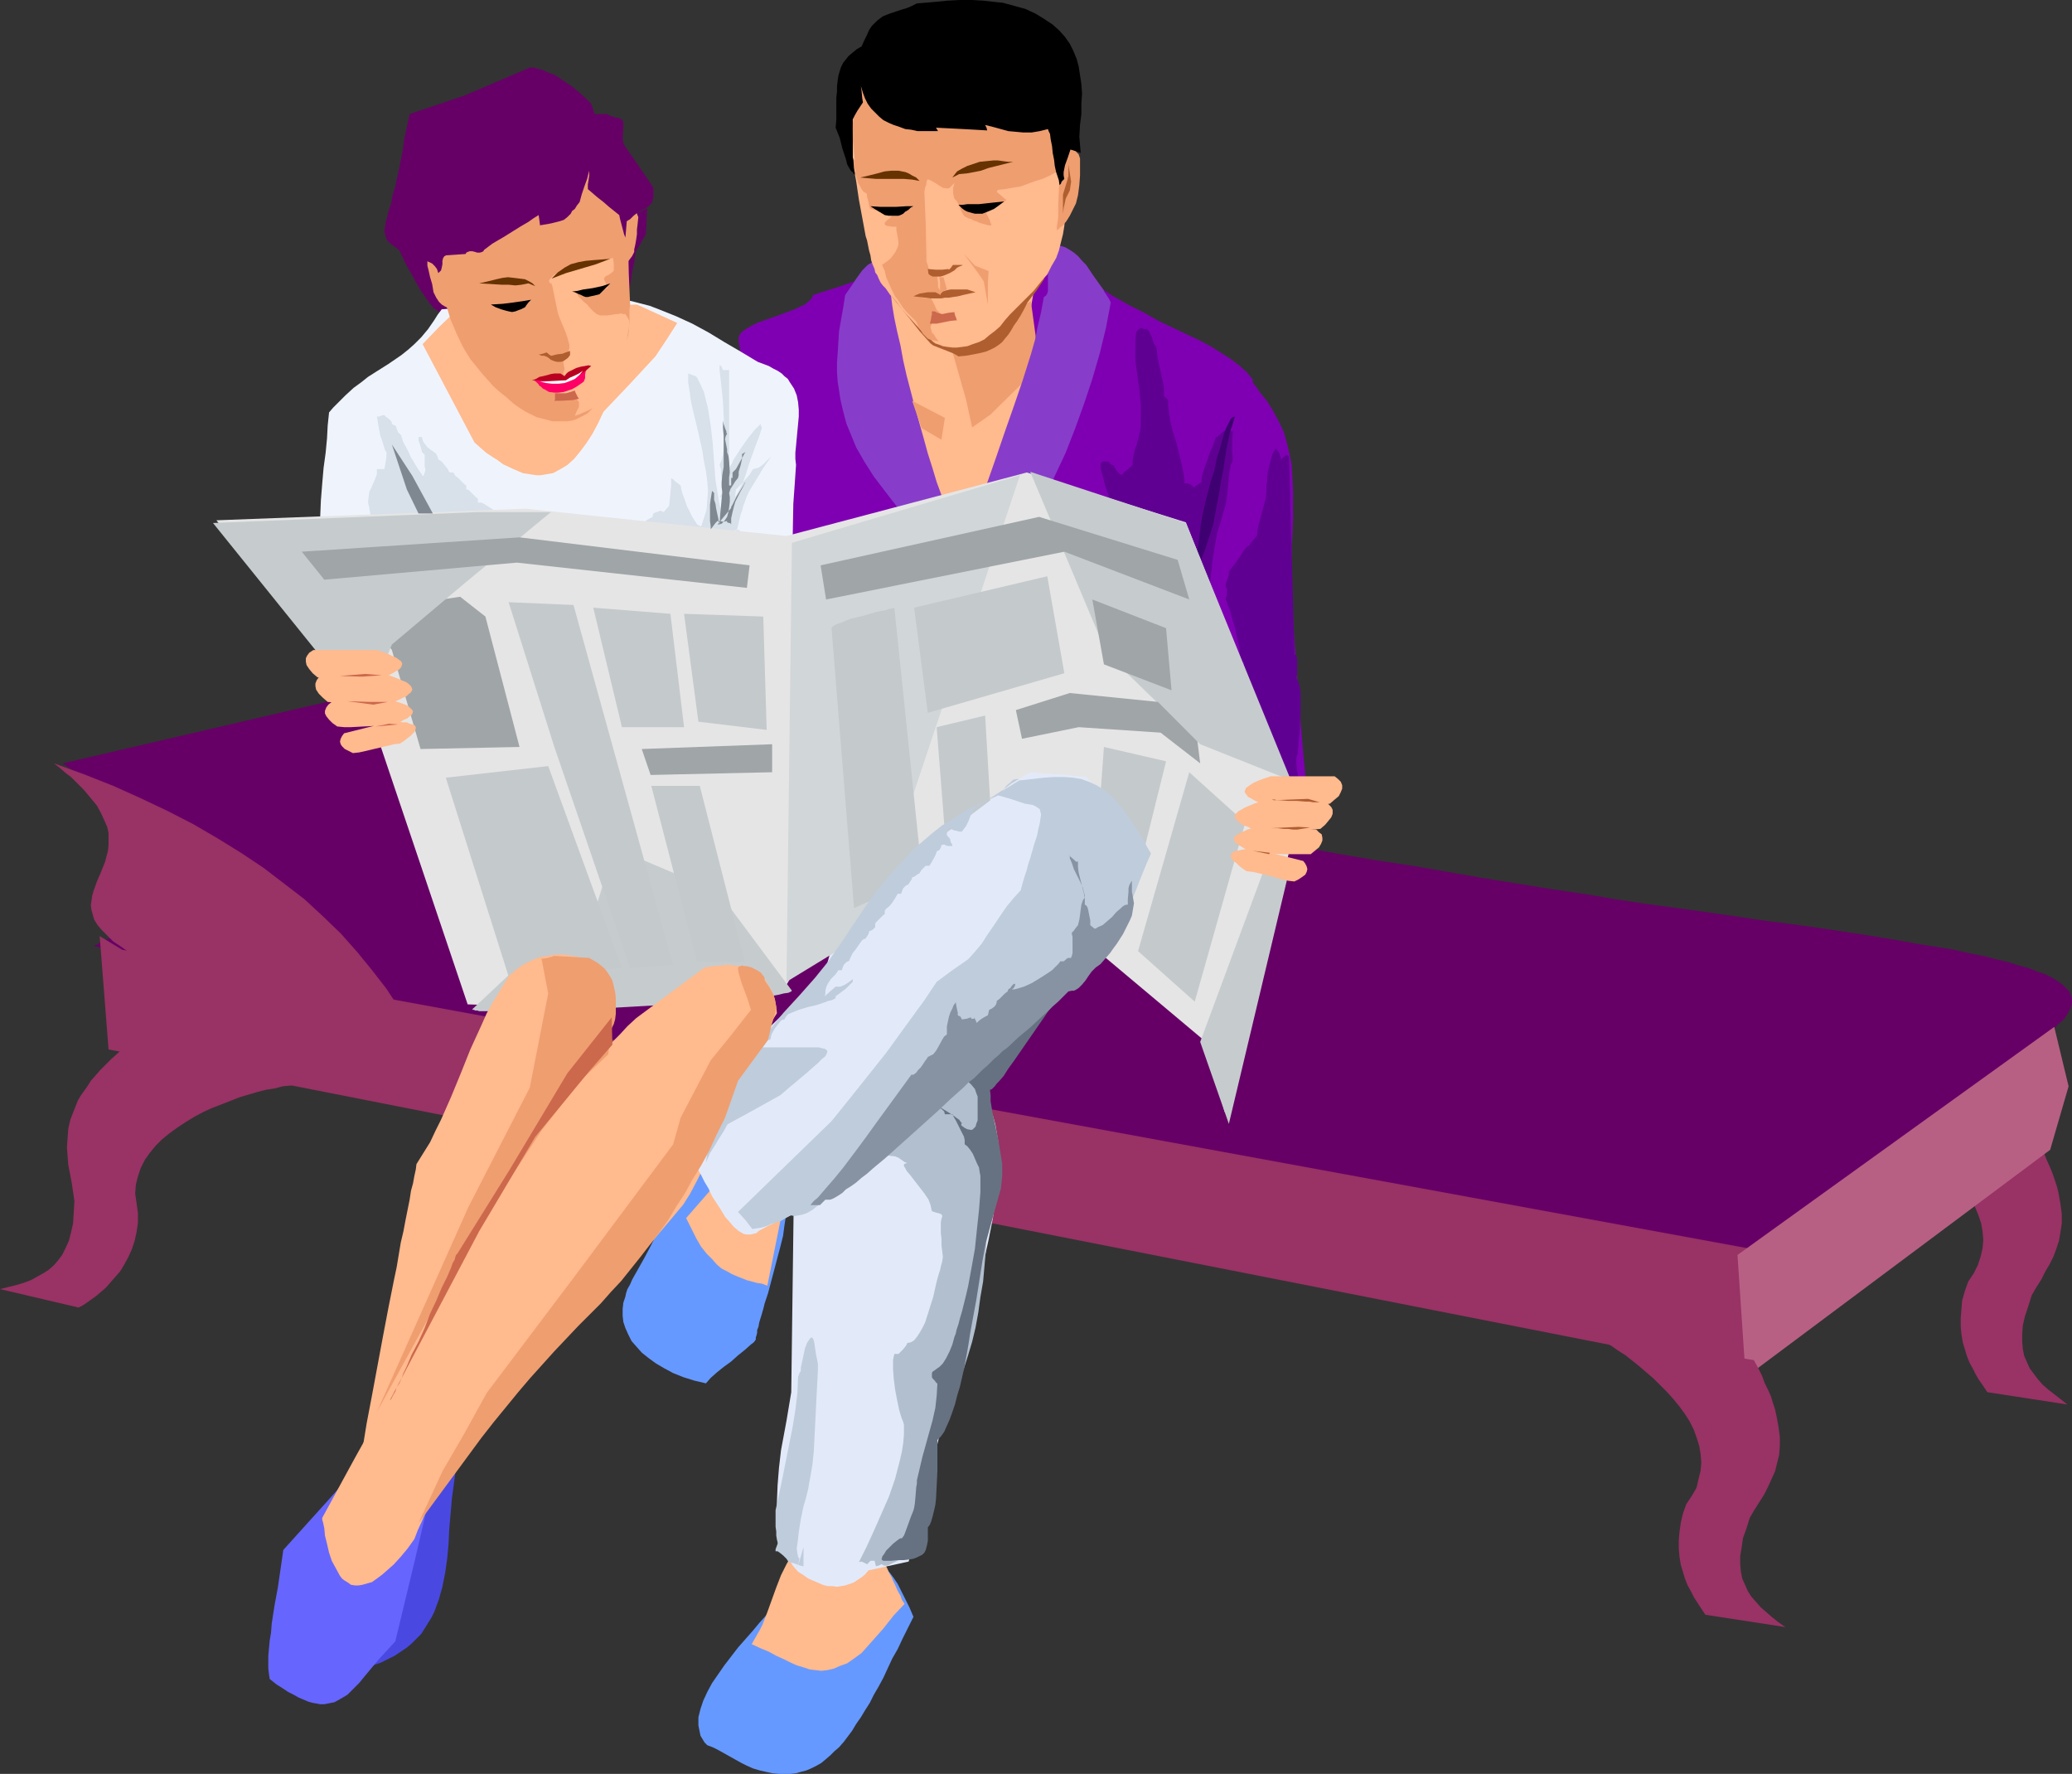 <?xml version="1.0" encoding="UTF-8" standalone="no"?>
<svg
   version="1.0"
   width="129.766mm"
   height="111.072mm"
   id="svg117"
   sodipodi:docname="Couple Reading.wmf"
   xmlns:inkscape="http://www.inkscape.org/namespaces/inkscape"
   xmlns:sodipodi="http://sodipodi.sourceforge.net/DTD/sodipodi-0.dtd"
   xmlns="http://www.w3.org/2000/svg"
   xmlns:svg="http://www.w3.org/2000/svg">
  <rect width="100%" height="100%" fill="#333333" stroke="none"/>
  <sodipodi:namedview
     id="namedview117"
     pagecolor="#ffffff"
     bordercolor="#000000"
     borderopacity="0.25"
     inkscape:showpageshadow="2"
     inkscape:pageopacity="0.0"
     inkscape:pagecheckerboard="0"
     inkscape:deskcolor="#d1d1d1"
     inkscape:document-units="mm" />
  <defs
     id="defs1">
    <pattern
       id="WMFhbasepattern"
       patternUnits="userSpaceOnUse"
       width="6"
       height="6"
       x="0"
       y="0" />
  </defs>
  <path
     style="fill:#6699ff;fill-opacity:1;fill-rule:evenodd;stroke:none"
     d="m 181.477,382.149 0.323,0.162 h 0.485 0.485 l 0.485,-0.162 0.97,-0.646 1.131,-0.808 1.131,-1.131 1.131,-1.131 2.424,-2.585 2.424,-2.747 1.131,-1.131 1.131,-1.131 1.131,-0.808 1.131,-0.485 0.323,-0.323 h 0.485 0.485 l 0.485,0.162 1.454,-0.646 1.293,-0.323 1.454,-0.162 h 1.293 1.131 l 1.131,0.485 1.131,0.485 0.97,0.808 0.97,0.97 0.97,1.131 0.97,1.293 0.97,1.454 0.808,1.616 0.97,1.939 0.97,1.939 0.97,2.262 -1.293,2.585 -1.293,2.585 -1.131,2.424 -1.293,2.262 -1.131,2.424 -0.97,2.101 -1.131,2.101 -1.131,1.939 -0.97,1.939 -1.131,1.777 -0.97,1.616 -1.131,1.616 -0.97,1.616 -0.97,1.293 -0.97,1.293 -1.131,1.293 -1.131,0.97 -0.97,0.97 -1.131,0.97 -0.97,0.808 -1.131,0.646 -1.293,0.646 -1.131,0.485 -1.293,0.323 -1.131,0.323 -1.293,0.162 h -1.454 -1.293 l -1.616,-0.162 -1.454,-0.323 -1.454,-0.323 -1.616,-0.485 -1.454,-0.646 -1.293,-0.646 -5.494,-3.07 -1.293,-0.646 -1.293,-0.485 -0.646,-0.646 -0.485,-0.808 -0.485,-0.808 -0.162,-0.808 -0.162,-0.808 -0.162,-0.808 v -0.97 -0.97 l 0.485,-1.939 0.646,-1.939 0.97,-2.101 1.131,-2.101 1.454,-2.101 1.454,-2.101 3.232,-4.201 3.555,-4.04 1.616,-1.939 z"
     id="path1" />
  <path
     style="fill:#6699ff;fill-opacity:1;fill-rule:evenodd;stroke:none"
     d="m 185.517,283.906 0.323,0.323 0.162,0.485 0.162,0.646 v 1.616 l -0.162,0.97 -0.323,2.101 -0.323,2.424 -0.646,2.585 -1.454,5.494 -1.454,5.494 -0.808,2.424 -0.323,1.293 -0.323,1.131 -0.646,2.101 -0.162,0.97 -0.323,0.808 v 0.646 l -0.162,0.646 -0.162,0.485 v 0.485 l -0.485,0.646 -0.646,0.485 -1.454,1.293 -1.616,1.293 -1.616,1.454 -1.778,1.293 -1.616,1.293 -1.454,1.293 -1.131,1.293 -2.747,-0.646 -2.586,-0.808 -2.424,-0.97 -2.101,-1.131 -1.939,-1.131 -1.778,-1.293 -1.616,-1.293 -1.293,-1.454 -1.131,-1.293 -0.808,-1.616 -0.646,-1.454 -0.485,-1.454 -0.162,-1.454 v -1.616 l 0.162,-1.454 0.485,-1.454 0.162,-0.808 0.323,-0.97 0.646,-1.131 0.485,-1.131 1.454,-2.585 1.454,-2.585 1.454,-2.747 1.293,-2.585 0.646,-1.131 0.485,-1.131 0.323,-0.97 0.323,-0.808 9.534,-13.573 9.696,-13.412 0.162,1.777 0.485,1.616 0.646,1.616 0.646,1.293 0.97,1.454 0.808,1.293 2.101,2.585 1.778,2.424 0.808,1.293 0.646,1.293 0.323,1.293 0.162,1.454 v 1.454 z"
     id="path2" />
  <path
     style="fill:#4949e2;fill-opacity:1;fill-rule:evenodd;stroke:none"
     d="m 107.949,347.247 -0.485,3.716 -0.485,3.555 -0.323,3.716 -0.323,3.716 -0.162,3.555 -0.323,3.393 -0.485,3.393 -0.646,3.232 -0.808,2.909 -1.131,3.07 -0.646,1.293 -0.808,1.293 -0.808,1.293 -0.808,1.293 -1.131,1.131 -1.131,1.131 -1.131,0.97 -1.454,0.97 -1.454,0.97 -1.616,0.808 -1.616,0.808 -1.939,0.646 2.909,-18.098 2.909,-18.259 1.778,-0.97 1.616,-1.293 3.555,-3.07 1.778,-1.454 1.778,-1.454 1.616,-1.293 z"
     id="path3" />
  <path
     style="fill:#6666ff;fill-opacity:1;fill-rule:evenodd;stroke:none"
     d="m 87.91,343.531 -10.342,11.634 -10.504,11.634 -1.293,8.887 -0.808,4.363 -0.646,4.201 -0.162,2.101 -0.323,1.939 -0.162,1.777 -0.162,1.777 v 1.616 1.454 l 0.162,1.293 0.162,1.131 1.616,1.293 1.293,0.808 1.454,0.97 1.293,0.646 1.131,0.646 1.131,0.485 1.131,0.485 1.131,0.323 0.97,0.162 0.808,0.162 h 0.97 l 0.808,-0.162 1.616,-0.323 1.454,-0.808 1.616,-0.97 1.293,-1.293 1.454,-1.454 1.454,-1.777 1.616,-1.939 1.616,-1.939 1.939,-2.101 1.939,-2.101 4.525,-18.744 4.363,-18.744 -7.272,-3.716 z"
     id="path4" />
  <path
     style="fill:#660066;fill-opacity:1;fill-rule:evenodd;stroke:none"
     d="m 92.597,55.747 1.454,2.585 1.131,2.262 0.97,2.101 1.131,1.939 1.131,2.101 1.131,1.939 1.454,2.101 0.808,1.131 0.97,1.131 2.101,1.293 1.778,1.293 1.616,2.262 1.616,2.101 -6.626,-19.875 -0.646,-0.162 h -0.646 l -1.293,-0.485 -1.293,-0.646 -1.454,-0.808 -1.293,-0.808 -1.454,-0.808 -1.293,-0.323 -0.646,-0.162 z"
     id="path5" />
  <path
     style="fill:#660066;fill-opacity:1;fill-rule:evenodd;stroke:none"
     d="m 153.197,49.122 -0.162,3.232 -0.162,3.07 -2.424,4.201 -0.323,2.424 -0.485,2.262 -0.808,5.171 -2.262,-5.494 0.162,-5.979 0.162,-6.14 h 0.162 l 0.162,-0.162 h 0.323 l 0.323,-0.162 0.97,-0.485 2.424,-0.808 0.97,-0.485 0.323,-0.162 0.323,-0.162 0.323,-0.162 z"
     id="path6" />
  <path
     style="fill:#993265;fill-opacity:1;fill-rule:evenodd;stroke:none"
     d="m 481.891,269.201 0.97,1.939 0.97,1.777 0.646,1.616 0.808,1.777 0.646,1.616 0.485,1.454 0.485,1.454 0.323,1.293 0.485,2.747 0.323,2.424 v 2.262 l -0.323,2.101 -0.323,1.939 -0.646,1.939 -0.646,1.777 -0.97,1.939 -0.97,1.616 -0.97,1.939 -1.131,1.777 -1.131,1.939 -0.808,2.585 -0.808,2.424 -0.485,2.101 -0.162,2.101 v 1.777 l 0.162,1.777 0.323,1.616 0.646,1.454 0.646,1.454 0.97,1.293 0.97,1.293 1.131,1.293 1.293,1.131 1.454,1.131 1.454,1.131 1.616,1.293 -18.907,-2.909 -0.646,-0.97 -0.646,-0.97 -0.808,-1.131 -0.646,-1.131 -0.646,-1.293 -0.808,-1.454 -0.646,-1.616 -0.485,-1.616 -0.485,-1.616 -0.323,-1.939 -0.162,-1.777 v -2.101 l 0.162,-1.939 0.162,-2.101 0.646,-2.262 0.808,-2.262 1.293,-1.939 0.97,-1.939 0.646,-1.939 0.485,-2.101 0.162,-1.939 -0.162,-1.939 -0.323,-1.939 -0.646,-1.939 -0.808,-1.939 -0.808,-1.939 -1.293,-1.777 -1.131,-1.777 -1.454,-1.777 -1.454,-1.777 -3.232,-3.07 -3.394,-3.07 -3.394,-2.424 -1.616,-1.131 -1.616,-1.131 -1.454,-0.808 -1.454,-0.808 -1.454,-0.808 -1.131,-0.485 -1.131,-0.485 -0.808,-0.323 -0.808,-0.162 h -0.485 l -0.323,0.162 -0.162,0.323 z"
     id="path7" />
  <path
     style="fill:#7f00b2;fill-opacity:1;fill-rule:evenodd;stroke:none"
     d="m 293.627,87.095 1.293,1.454 1.131,1.454 1.131,1.293 0.97,1.454 1.939,2.424 1.454,2.424 1.293,2.424 1.131,2.424 0.646,2.424 0.646,2.585 0.485,2.585 0.162,2.909 0.162,2.909 v 3.393 3.393 l -0.162,4.04 -0.162,1.939 v 2.262 l -0.162,2.262 -0.162,2.262 0.808,13.896 0.97,13.573 1.131,13.735 0.646,6.787 0.808,6.787 -5.818,-0.162 -5.979,-0.323 -11.797,-0.485 -2.262,-26.823 -2.101,-26.985 0.646,-3.393 0.808,-3.232 0.808,-3.232 0.646,-2.909 1.454,-5.817 1.616,-5.494 1.454,-5.494 1.454,-5.817 0.646,-3.07 0.808,-3.07 0.808,-3.393 z"
     id="path8" />
  <path
     style="fill:#7f00b2;fill-opacity:1;fill-rule:evenodd;stroke:none"
     d="m 248.541,59.14 3.717,3.232 3.717,2.747 3.878,2.585 3.717,2.424 3.717,2.101 3.555,1.777 3.394,1.939 3.394,1.616 3.07,1.454 3.07,1.454 2.747,1.454 2.586,1.616 2.262,1.454 1.939,1.454 1.778,1.616 0.808,0.97 0.646,0.808 -0.162,4.686 -0.323,4.848 -0.323,4.848 -0.485,5.009 -1.131,10.018 -1.131,10.18 -1.293,10.018 -0.485,5.009 -0.323,5.009 -0.323,5.009 -0.162,4.848 -0.162,4.848 0.162,4.686 -0.97,5.979 -0.808,6.14 -2.909,24.076 -0.808,5.979 -0.97,6.14 -5.171,-0.97 -5.171,-0.97 -5.171,-0.646 -5.171,-0.646 -10.504,-1.131 -10.342,-0.97 -10.504,-0.808 -10.342,-1.131 -5.333,-0.646 -5.171,-0.808 -5.171,-0.808 -5.171,-0.97 -0.808,-0.162 -0.808,-0.162 -0.646,-0.323 -0.808,-0.485 -0.646,-0.485 -0.646,-0.808 -0.485,-0.808 -0.646,-0.808 -0.485,-1.131 -0.485,-1.131 -0.323,-1.131 -0.485,-1.293 -0.808,-2.909 -0.646,-3.07 -0.485,-3.393 -0.485,-3.555 -0.323,-3.555 -0.323,-3.878 -0.485,-7.433 -0.162,-3.716 -0.162,-3.555 -0.646,-5.171 -0.485,-5.009 -1.131,-9.857 -1.131,-9.857 -1.131,-10.18 -0.646,-0.646 -0.485,-0.808 -0.485,-0.808 -0.646,-1.131 -0.808,-2.262 -0.97,-2.424 -0.808,-2.909 -0.808,-2.909 -0.808,-3.232 -0.646,-3.232 -1.131,-6.463 -0.323,-3.232 -0.485,-3.07 -0.485,-2.909 -0.162,-2.585 -0.323,-2.424 -0.162,-0.97 v -0.97 l 0.323,-0.808 0.646,-0.646 0.97,-0.646 1.131,-0.646 1.293,-0.646 1.293,-0.485 3.232,-1.131 3.07,-1.131 1.293,-0.485 1.293,-0.646 1.131,-0.485 0.97,-0.808 0.646,-0.646 0.323,-0.808 6.626,-2.101 6.302,-2.262 21.654,-3.07 z"
     id="path9" />
  <path
     style="fill:#eff4fc;fill-opacity:1;fill-rule:evenodd;stroke:none"
     d="m 104.555,73.198 -0.97,1.293 -0.808,1.293 -1.454,2.101 -1.616,1.939 -1.616,1.616 -1.454,1.293 -1.616,1.293 -3.07,2.101 -3.07,1.939 -1.778,1.131 -1.616,1.293 -1.778,1.293 -1.939,1.777 -1.939,1.939 -0.97,0.97 -0.97,1.131 -0.323,3.07 -0.162,3.07 -0.323,3.393 -0.485,3.555 -0.323,3.716 -0.323,4.04 -0.162,3.878 -0.323,4.201 v 4.201 4.201 l 0.162,4.201 0.323,4.04 0.485,4.201 0.808,4.04 0.97,3.878 1.293,3.716 1.293,3.232 1.616,3.07 1.778,2.909 1.939,2.747 2.101,2.747 2.101,2.585 4.525,5.009 4.202,4.686 1.939,2.424 1.939,2.262 1.616,2.262 1.293,2.424 1.131,2.424 0.808,2.424 5.656,0.162 5.333,0.323 5.171,0.323 5.01,0.323 5.01,0.323 4.686,0.323 18.746,1.616 4.686,0.323 4.848,0.323 5.01,0.323 5.171,0.323 5.494,0.323 5.656,0.162 -0.485,-3.716 -0.162,-3.716 -0.162,-3.555 v -3.555 l 0.323,-7.11 0.808,-14.058 0.323,-7.11 v -3.716 l -0.162,-3.555 -0.162,-3.716 -0.485,-3.716 -0.162,-2.747 -0.162,-2.585 -0.162,-5.009 v -4.848 -4.524 l 0.162,-8.887 0.323,-4.524 0.323,-4.686 -0.162,-1.454 v -1.454 l 0.162,-1.616 0.162,-1.777 0.323,-3.393 0.162,-1.777 v -1.616 l -0.162,-1.777 -0.323,-1.616 -0.646,-1.616 -0.97,-1.454 -0.485,-0.808 -0.808,-0.646 -0.646,-0.646 -0.97,-0.646 -0.97,-0.485 -1.131,-0.646 -1.293,-0.485 -1.293,-0.485 -4.04,-2.424 -3.878,-2.262 -3.717,-2.262 -3.878,-2.101 -3.878,-1.777 -4.04,-1.616 -2.101,-0.808 -4.363,-1.131 -2.101,-0.323 -5.656,0.485 -5.333,0.323 -10.504,0.323 -10.504,0.323 -5.333,0.323 z"
     id="path10" />
  <path
     style="fill:#ffba8e;fill-opacity:1;fill-rule:evenodd;stroke:none"
     d="m 100.03,81.439 12.282,23.268 1.454,1.293 1.293,1.131 1.454,0.97 1.293,0.808 1.293,0.97 2.424,1.131 1.131,0.485 1.131,0.485 1.131,0.162 0.97,0.162 1.131,0.162 h 0.97 l 0.97,-0.162 0.97,-0.162 0.97,-0.162 1.778,-0.97 1.616,-0.97 1.616,-1.454 1.454,-1.777 1.454,-1.939 1.454,-2.262 1.293,-2.424 1.293,-2.747 6.141,-6.463 6.141,-6.625 2.586,-3.878 2.586,-4.04 -9.534,-4.363 -21.493,0.646 -21.331,0.808 -4.04,3.878 z"
     id="path11" />
  <path
     style="fill:#af5e30;fill-opacity:1;fill-rule:evenodd;stroke:none"
     d="m 120.23,229.774 10.342,14.543 28.28,0.646 21.17,-3.555 21.008,-24.076 -6.464,1.454 -24.886,9.534 -21.654,2.909 z"
     id="path12" />
  <path
     style="fill:#873dc9;fill-opacity:1;fill-rule:evenodd;stroke:none"
     d="m 200.061,69.805 -0.485,3.07 -0.485,2.747 -0.485,2.747 -0.162,2.585 -0.162,2.585 -0.162,2.262 v 2.262 l 0.162,2.262 0.323,2.101 0.323,2.101 0.485,2.101 0.485,1.939 0.485,1.777 0.808,1.939 1.454,3.555 1.939,3.393 2.262,3.555 2.586,3.393 2.747,3.555 3.07,3.555 3.394,3.878 1.778,1.939 3.555,4.201 1.939,2.101 1.616,-6.302 1.616,-6.625 -2.909,-7.433 -2.586,-7.595 -2.424,-7.595 -2.262,-7.433 -2.101,-7.756 -2.101,-7.595 -1.939,-7.756 -1.939,-7.756 -0.646,-0.323 -0.808,-0.162 h -0.646 l -0.646,0.162 -0.646,0.162 -0.646,0.323 -0.646,0.485 -0.808,0.485 -1.293,1.293 -1.293,1.777 -1.293,1.939 z"
     id="path13" />
  <path
     style="fill:#ffba8e;fill-opacity:1;fill-rule:evenodd;stroke:none"
     d="m 210.888,69.805 0.323,2.585 0.485,2.909 0.646,3.07 0.808,3.393 0.646,3.555 0.808,3.555 1.939,7.433 2.101,7.433 0.97,3.555 1.131,3.555 0.97,3.232 1.131,3.07 0.97,2.909 0.97,2.424 0.485,0.485 0.646,0.646 0.808,0.485 0.97,0.808 2.262,1.454 1.293,0.485 1.293,0.646 1.131,0.323 1.131,0.162 0.97,-0.162 0.97,-0.323 0.323,-0.323 0.323,-0.323 0.162,-0.485 0.162,-0.646 0.162,-0.646 v -0.646 -0.97 l -0.162,-0.97 1.293,-3.393 0.97,-3.555 0.808,-3.393 0.485,-3.555 0.646,-3.555 0.323,-3.555 0.485,-7.11 0.323,-7.11 0.323,-7.271 0.323,-3.555 0.323,-3.555 0.646,-3.716 0.646,-3.716 h -3.232 l -1.131,0.162 h -1.131 -2.586 l -3.07,0.162 h -3.07 l -3.232,0.323 -3.232,0.162 -3.07,0.323 -2.909,0.323 -1.454,0.162 -1.293,0.323 -1.131,0.162 -0.97,0.323 -0.97,0.323 -0.646,0.162 -0.646,0.323 -0.323,0.485 -0.323,0.323 z"
     id="path14" />
  <path
     style="fill:#ef9e70;fill-opacity:1;fill-rule:evenodd;stroke:none"
     d="m 215.897,94.851 7.757,4.04 -0.808,5.171 -4.686,-2.747 z"
     id="path15" />
  <path
     style="fill:#ef9e70;fill-opacity:1;fill-rule:evenodd;stroke:none"
     d="m 225.109,82.085 3.555,12.442 1.454,6.625 4.363,-3.07 11.635,-11.473 -2.101,-15.351 z"
     id="path16" />
  <path
     style="fill:#873dc9;fill-opacity:1;fill-rule:evenodd;stroke:none"
     d="m 248.864,58.009 h 1.131 l 0.97,0.162 1.131,0.323 1.131,0.646 0.97,0.646 0.97,0.808 0.97,1.131 0.97,0.97 1.616,2.424 1.616,2.262 0.808,1.131 0.323,0.646 0.323,0.485 0.646,0.97 0.485,0.97 -1.131,5.979 -1.454,5.979 -1.778,6.14 -1.939,5.817 -2.101,5.817 -2.262,5.817 -2.586,5.494 -2.586,5.655 -2.909,5.332 -2.909,5.171 -2.909,5.171 -2.909,4.848 -3.07,4.848 -3.07,4.686 -3.07,4.363 -3.07,4.201 -0.162,-1.616 v -1.777 l 0.162,-1.939 0.323,-2.101 0.323,-2.424 0.485,-2.424 1.293,-5.171 1.454,-5.171 0.808,-2.424 0.808,-2.424 0.646,-2.262 0.646,-2.101 0.808,-1.939 0.485,-1.616 1.131,-3.393 1.131,-3.393 2.262,-6.463 2.101,-6.14 2.101,-5.979 2.101,-6.14 1.939,-6.14 0.97,-3.393 0.646,-3.232 0.808,-3.393 0.646,-3.555 0.485,-0.323 0.323,-0.485 0.162,-0.646 v -0.808 -1.777 -2.101 l -0.162,-2.101 v -1.777 -0.808 l 0.162,-0.646 0.323,-0.485 z"
     id="path17" />
  <path
     style="fill:#ef9e70;fill-opacity:1;fill-rule:evenodd;stroke:none"
     d="m 103.585,58.655 0.162,3.393 0.323,3.393 0.646,3.393 0.97,3.555 0.97,3.232 1.454,3.393 1.454,3.07 1.778,2.909 1.454,1.777 1.293,1.616 2.747,3.07 1.454,1.293 1.616,1.293 1.616,1.454 1.616,1.131 1.293,0.808 1.293,0.646 1.293,0.646 1.293,0.323 1.293,0.323 1.131,0.323 h 1.293 1.131 1.131 l 1.131,-0.162 0.97,-0.323 0.97,-0.485 0.97,-0.485 0.808,-0.485 0.646,-0.646 0.646,-0.808 1.131,-1.777 1.293,-1.939 0.97,-1.939 0.97,-1.777 0.97,-1.939 0.808,-1.616 0.646,-1.616 0.808,-1.454 0.162,-0.808 0.162,-0.808 0.323,-1.293 0.162,-0.97 v -0.97 l 0.162,-0.97 v -1.131 -1.293 -0.808 l 0.162,-0.97 -0.323,-7.595 -0.162,-7.918 -0.162,-0.808 -0.323,-0.97 -0.485,-2.262 -0.646,-2.424 -0.485,-2.747 -0.485,-2.585 -0.485,-2.585 -0.646,-2.262 -0.162,-0.97 -0.162,-0.808 -1.454,-1.777 -1.454,-1.616 -1.454,-1.454 -1.616,-1.293 -1.616,-0.97 -1.616,-0.97 -1.616,-0.808 -1.616,-0.485 -1.778,-0.485 -1.616,-0.323 -1.778,-0.162 h -1.616 l -1.778,0.162 -1.616,0.162 -1.616,0.323 -1.616,0.485 -1.616,0.646 -1.616,0.646 -1.454,0.808 -1.454,0.808 -1.293,0.97 -1.454,1.131 -1.293,0.97 -1.131,1.293 -1.131,1.293 -0.97,1.293 -0.97,1.454 -0.808,1.454 -0.646,1.454 -0.646,1.616 -0.485,1.616 -0.323,1.616 0.485,1.616 0.162,1.293 0.485,2.424 0.162,0.97 0.162,1.293 0.162,1.293 z"
     id="path18" />
  <path
     style="fill:#ef9e70;fill-opacity:1;fill-rule:evenodd;stroke:none"
     d="m 126.209,64.473 0.323,-0.162 0.323,-0.162 0.485,-0.162 0.323,-0.323 h 0.485 0.323 l 0.485,0.162 0.485,0.323 0.646,0.485 2.586,0.808 2.586,0.808 1.131,-0.323 1.131,-0.323 1.939,-0.485 1.616,-0.485 1.454,-0.485 1.131,-0.808 1.293,-0.97 0.808,-0.485 0.646,-0.808 0.97,-0.808 0.808,-0.808 -1.131,-9.534 -0.646,-2.101 -0.646,-1.939 -0.808,-1.293 -0.97,-1.293 -1.293,-0.97 -1.454,-0.97 -1.454,-0.808 -1.778,-0.646 -1.778,-0.485 -1.778,-0.323 -2.101,-0.162 -2.101,-0.162 h -1.939 l -2.262,0.162 -4.202,0.323 -4.202,0.97 -2.101,0.485 -2.101,0.646 -1.778,0.646 -1.778,0.646 -1.778,0.808 -1.454,0.808 -1.454,0.808 -1.293,0.97 -0.97,0.808 -0.808,0.97 -0.646,0.808 -0.323,0.97 -0.162,0.97 0.162,0.808 0.485,0.97 0.808,0.97 -0.323,1.616 -0.162,1.616 v 1.616 l 0.162,1.777 0.323,1.616 0.485,1.777 0.646,1.777 0.97,1.616 0.97,0.485 1.131,0.485 1.293,0.162 1.454,0.323 1.616,0.162 h 1.616 l 3.232,-0.162 1.616,-0.162 1.616,-0.162 1.616,-0.485 1.293,-0.323 1.293,-0.646 1.131,-0.485 0.97,-0.808 z"
     id="path19" />
  <path
     style="fill:#ef9e70;fill-opacity:1;fill-rule:evenodd;stroke:none"
     d="m 146.248,48.476 0.808,-0.162 h 0.808 l 0.646,0.323 0.646,0.162 0.646,0.485 0.646,0.485 0.323,0.808 0.323,0.808 -0.162,1.616 -0.162,1.293 v 1.131 l -0.162,1.131 -0.162,0.97 -0.162,0.808 -0.162,0.646 v 0.646 l -0.485,0.97 -0.485,0.646 -0.485,0.646 -0.808,0.485 -0.162,-1.777 -0.323,-1.777 -0.323,-3.393 -0.323,-3.232 -0.162,-1.777 z"
     id="path20" />
  <path
     style="fill:#ef9e70;fill-opacity:1;fill-rule:evenodd;stroke:none"
     d="m 112.958,63.503 3.878,0.646 3.878,0.646 3.394,-0.485 0.485,0.323 0.485,0.485 0.162,0.485 0.162,0.485 0.162,0.646 v 0.485 l -0.162,0.646 -0.323,0.485 -0.162,0.97 -0.162,0.808 -0.162,0.808 -0.162,0.97 -0.485,0.323 -0.97,0.646 -0.323,0.323 -0.646,0.323 -0.485,0.485 -1.293,0.646 -0.485,0.323 h -0.485 -0.162 V 74.814 l 0.162,-0.162 -0.162,-0.323 0.162,-0.323 0.323,-1.293 v -0.646 l -4.686,-1.454 0.808,-1.131 0.808,-0.97 -0.323,-0.323 -0.323,-0.323 -1.778,-1.131 -0.323,-0.323 -0.162,-0.162 -0.162,-0.323 -0.162,-0.323 v -0.646 -0.646 l -0.162,-0.485 z"
     id="path21" />
  <path
     style="fill:#ffba8e;fill-opacity:1;fill-rule:evenodd;stroke:none"
     d="m 131.219,64.957 -0.323,0.323 -0.323,0.323 -0.323,0.323 -0.323,0.485 0.162,0.485 0.162,0.162 h 0.162 0.162 v 0.323 l 0.162,0.323 1.131,5.494 0.162,0.808 0.323,0.97 0.808,1.939 0.808,1.939 0.323,0.97 0.162,0.646 0.323,1.131 v 0.646 l -0.162,0.808 -0.162,0.808 v 0.162 l -0.162,0.162 v 0 h -0.646 l -0.646,0.162 0.162,0.323 0.162,0.646 0.162,1.293 0.162,0.646 -0.162,0.646 -0.323,0.646 -0.323,0.485 1.454,-0.485 1.616,-0.323 1.616,-0.323 1.454,-0.485 -0.162,0.162 v 0.162 l -0.97,1.293 h -0.162 v 0 l -0.646,0.485 -0.485,0.323 -0.808,0.485 -0.97,0.485 -0.485,0.323 -0.646,0.323 -0.808,0.646 -0.646,0.646 -0.162,0.485 v 0.323 l 0.485,0.323 0.646,0.162 h 1.131 0.646 l 0.646,-0.162 0.646,0.485 0.485,0.323 0.323,0.485 v 0.485 0.646 l -0.323,0.646 -0.323,0.646 -0.323,0.808 0.97,-0.323 1.131,-0.485 1.131,-0.485 1.131,-0.646 1.131,-0.646 0.97,-0.97 0.646,-0.97 0.485,-0.97 0.646,-1.293 0.808,-1.293 1.131,-2.424 0.808,-2.262 0.646,-2.262 0.646,-1.939 0.162,-1.939 0.323,-1.777 0.162,-1.616 -0.323,-0.808 -0.323,-0.485 -0.323,-0.485 h -0.485 l -0.646,-0.162 -0.485,0.162 h -0.646 l -0.808,0.162 -1.293,0.162 h -0.808 -0.808 l -0.808,-0.323 -0.808,-0.646 -0.646,-0.646 -0.808,-0.97 -0.808,-0.646 -0.646,-0.646 -0.485,-0.485 -0.323,-0.485 v -0.323 -0.323 -0.162 l 0.323,-0.162 h 0.97 l 0.808,0.162 1.454,0.162 0.646,-0.162 0.808,-0.162 0.97,-0.323 1.131,-0.323 -0.162,-0.485 -0.323,-0.808 -0.323,-0.646 v -0.485 l 0.485,-0.485 0.485,-0.162 0.646,-0.485 0.485,-0.323 0.162,-0.323 v -0.323 -1.293 l -0.162,-1.293 -6.302,1.131 z"
     id="path22" />
  <path
     style="fill:#000000;fill-opacity:1;fill-rule:evenodd;stroke:none"
     d="m 116.19,72.067 2.747,-0.162 2.586,-0.323 1.131,-0.162 1.131,-0.162 0.97,-0.162 0.97,-0.162 -0.646,0.646 -0.485,0.646 -0.323,0.485 -0.97,0.485 -0.485,0.162 -0.808,0.323 -0.808,0.162 -0.808,-0.162 -0.646,-0.162 -1.131,-0.323 -1.293,-0.485 z"
     id="path23" />
  <path
     style="fill:#000000;fill-opacity:1;fill-rule:evenodd;stroke:none"
     d="m 135.421,68.997 1.293,-0.162 1.293,-0.323 2.262,-0.323 2.262,-0.485 1.939,-0.646 -0.646,0.646 -0.646,0.646 -1.293,1.293 -0.646,0.162 -0.646,0.162 -0.808,0.162 -0.646,0.162 h -0.485 l -0.485,-0.162 -0.646,-0.323 -0.808,-0.323 -0.646,-0.323 z"
     id="path24" />
  <path
     style="fill:#af5e30;fill-opacity:1;fill-rule:evenodd;stroke:none"
     d="m 130.573,84.186 1.293,-0.323 1.293,-0.162 0.808,-0.323 0.97,-0.323 v 0.97 l -0.485,0.646 -0.646,0.485 -0.485,0.323 -0.646,0.162 h -0.808 l -0.646,-0.162 -0.808,-0.323 -0.808,-0.646 -0.808,-0.323 h -0.646 l -0.323,-0.162 -0.323,-0.162 v 0 h 0.323 l 0.646,-0.162 0.485,-0.162 0.485,-0.162 v 0.162 h 0.162 l 0.323,0.323 0.485,0.323 z"
     id="path25" />
  <path
     style="fill:#cc684c;fill-opacity:1;fill-rule:evenodd;stroke:none"
     d="m 131.219,93.073 h 2.747 l 1.131,-0.323 0.97,-0.323 0.162,0.485 0.162,0.323 0.323,0.646 0.323,0.485 -1.454,0.323 -2.909,0.162 h -1.454 v 0 l 0.162,-0.323 v -0.646 -0.646 -0.162 z"
     id="path26" />
  <path
     style="fill:#ff0066;fill-opacity:1;fill-rule:evenodd;stroke:none"
     d="m 126.371,90.003 1.131,-0.323 1.131,-0.162 0.97,-0.323 0.97,-0.162 h 0.808 0.808 0.808 l 0.808,0.323 0.646,-0.485 0.808,-0.485 1.131,-0.646 1.293,-0.485 1.293,-0.323 -0.323,0.808 -0.162,0.97 v 0.808 l -0.323,0.808 -1.616,1.131 -1.131,0.646 -0.97,0.323 -0.97,0.323 -1.131,0.162 h -1.131 l -1.293,-0.162 -0.808,-0.485 -0.646,-0.323 -0.485,-0.485 -0.323,-0.162 -0.162,-0.323 -0.323,-0.323 -0.323,-0.323 z"
     id="path27" />
  <path
     style="fill:#ef9e70;fill-opacity:1;fill-rule:evenodd;stroke:none"
     d="m 132.189,86.125 -0.162,2.747 1.454,0.323 -0.323,-1.939 -0.162,-1.293 z"
     id="path28" />
  <path
     style="fill:#663200;fill-opacity:1;fill-rule:evenodd;stroke:none"
     d="m 113.443,67.058 5.333,0.323 h 1.616 l 1.616,0.162 1.454,-0.162 1.616,-0.323 0.808,0.323 0.808,0.323 -0.646,-0.646 -0.808,-0.485 -0.97,-0.485 -1.293,-0.162 -1.293,-0.162 -1.454,-0.162 -1.293,0.162 -1.454,0.323 -1.939,0.485 z"
     id="path29" />
  <path
     style="fill:#663200;fill-opacity:1;fill-rule:evenodd;stroke:none"
     d="m 130.573,65.927 3.394,-1.293 7.11,-2.101 3.394,-1.293 -1.939,0.162 -2.101,0.162 -1.778,0.162 -1.778,0.323 -1.778,0.485 -1.454,0.808 -1.616,1.131 -0.646,0.646 z"
     id="path30" />
  <path
     style="fill:#ba0021;fill-opacity:1;fill-rule:evenodd;stroke:none"
     d="m 125.886,90.003 h 1.454 l 1.293,0.162 h 1.131 l 1.131,0.162 h 3.232 l 1.616,-0.646 1.454,-0.97 1.454,-0.97 1.293,-1.131 -0.646,-0.162 -0.808,0.162 -0.97,0.162 -1.131,0.323 -0.97,0.485 -0.97,0.485 -0.485,0.485 -0.323,0.485 -0.485,-0.323 -0.485,-0.323 h -0.323 -0.485 -0.646 l -0.97,0.162 -0.485,0.162 -0.646,0.162 -0.646,0.162 -0.808,0.162 -0.808,0.485 z"
     id="path31" />
  <path
     style="fill:#ffffff;fill-opacity:1;fill-rule:evenodd;stroke:none"
     d="m 127.825,90.326 1.454,0.323 1.454,0.162 h 1.454 l 1.454,-0.162 1.293,-0.485 1.131,-0.485 1.131,-0.97 0.808,-0.97 -0.97,0.646 -0.97,0.485 -1.131,0.485 -0.97,0.646 -3.07,0.162 z"
     id="path32" />
  <path
     style="fill:#ef9e70;fill-opacity:1;fill-rule:evenodd;stroke:none"
     d="m 103.101,60.11 -0.323,0.162 h -0.323 l -0.485,-0.323 -0.323,-0.162 h -0.162 l -0.162,0.162 -0.162,0.323 -0.162,0.646 0.162,0.97 v 0.97 l 0.323,1.293 0.323,1.454 0.485,1.616 0.323,1.939 0.323,0.646 0.323,0.646 0.646,0.97 0.646,0.646 0.808,0.485 0.646,0.323 0.808,0.485 0.646,0.485 0.808,0.808 -0.162,-0.323 -0.323,-0.323 -0.323,-0.808 -0.323,-0.97 -0.485,-0.97 -0.323,-1.293 -0.97,-2.747 -0.97,-2.585 -0.485,-1.293 -0.323,-1.131 -0.323,-0.808 -0.162,-0.808 v -0.323 z"
     id="path33" />
  <path
     style="fill:#af5e30;fill-opacity:1;fill-rule:evenodd;stroke:none"
     d="m 220.261,81.277 0.646,0.485 0.808,0.323 3.717,1.454 0.646,0.323 0.808,0.485 1.778,-0.162 1.778,-0.323 1.616,-0.323 1.293,-0.323 1.131,-0.485 0.97,-0.485 0.97,-0.646 0.808,-0.646 0.646,-0.808 0.808,-0.97 0.646,-0.97 0.646,-1.131 0.808,-1.131 0.808,-1.293 0.808,-1.454 0.808,-1.616 2.101,-2.747 1.939,-2.909 -36.845,3.393 4.848,5.979 2.424,3.07 z"
     id="path34" />
  <path
     style="fill:#ffba8e;fill-opacity:1;fill-rule:evenodd;stroke:none"
     d="m 252.096,29.085 0.162,3.878 0.162,3.878 0.162,4.201 v 4.201 l -0.323,4.04 -0.323,4.201 -0.323,1.939 -0.485,1.939 -0.485,1.939 -0.646,1.777 -1.131,1.939 -0.97,1.939 -1.293,1.454 -1.293,1.616 -0.646,0.808 -0.808,0.808 -1.778,1.777 -0.97,0.97 -0.97,0.97 -1.131,1.131 -1.131,1.293 -1.131,1.454 -1.293,1.131 -1.293,0.97 -1.131,0.97 -1.293,0.646 -1.454,0.485 -1.293,0.485 -1.131,0.162 -1.293,0.162 h -1.131 l -1.293,-0.162 -0.97,-0.162 -0.808,-0.323 -0.97,-0.323 -0.646,-0.485 -0.485,-0.485 -1.778,-1.616 -1.778,-1.939 -1.616,-1.777 -1.616,-1.777 -1.293,-1.777 -1.454,-1.616 -1.131,-1.616 -0.646,-0.646 -0.485,-0.646 -0.485,-0.97 -0.323,-0.808 -0.485,-0.646 -0.162,-0.808 -0.485,-1.131 -0.323,-0.97 -0.162,-1.131 -0.323,-1.131 -0.162,-0.808 -0.323,-1.616 -0.323,-0.97 -0.808,-4.363 -0.808,-4.363 -0.646,-4.363 -0.808,-4.363 v -0.97 -3.716 -2.909 l -0.162,-6.14 V 21.814 20.36 19.229 18.098 l 0.162,-1.131 0.97,-2.262 1.131,-2.101 1.293,-1.939 1.454,-1.777 1.454,-1.616 1.616,-1.454 1.616,-1.131 1.616,-1.131 1.778,-0.97 1.778,-0.646 1.778,-0.646 1.939,-0.485 1.778,-0.323 1.939,-0.162 h 1.939 l 1.939,0.162 1.778,0.162 1.939,0.323 1.939,0.485 1.778,0.646 1.778,0.646 1.778,0.808 1.616,0.97 1.616,1.131 1.454,1.131 1.454,1.131 1.454,1.293 1.293,1.454 1.131,1.454 0.97,1.616 0.97,1.616 0.808,1.777 v 0.97 0.97 1.454 1.293 l 0.323,1.293 v 1.293 l 0.162,1.293 v 1.616 0.97 z"
     id="path35" />
  <path
     style="fill:#ef9e70;fill-opacity:1;fill-rule:evenodd;stroke:none"
     d="m 229.472,43.466 -0.808,-0.162 -0.646,-0.162 -0.485,-0.162 h -0.646 l -0.485,0.162 -0.485,0.162 -0.485,0.485 -0.646,0.646 -0.323,0.162 h -0.323 l -0.97,-0.162 -0.808,-0.485 -0.97,-0.646 -1.131,-0.646 -0.97,-0.323 -0.808,-0.323 h -0.485 l -0.323,0.162 h -1.454 l -1.293,0.162 -1.131,0.162 -0.97,0.162 -1.616,0.323 -1.454,0.323 -1.454,0.162 h -0.808 l -0.808,-0.162 -0.808,-0.323 -0.97,-0.323 -0.97,-0.646 -1.293,-0.646 -0.485,-5.494 -0.323,-2.909 -0.162,-2.747 0.323,-2.101 0.323,-2.262 v -1.454 -1.454 l 0.162,-1.293 0.162,-1.293 0.323,-1.293 0.485,-1.131 0.97,-2.101 1.293,-1.777 1.454,-1.777 1.616,-1.293 1.939,-1.131 2.101,-0.97 2.101,-0.808 2.262,-0.485 2.424,-0.485 2.586,-0.162 h 2.424 2.586 l 2.586,0.323 2.424,0.323 2.586,0.485 2.424,0.646 2.262,0.808 2.262,0.808 1.939,0.808 1.939,0.97 1.778,1.131 1.454,1.131 1.293,1.131 1.131,1.131 0.646,1.293 0.646,1.131 v 1.293 l -0.162,1.293 -0.162,0.646 -0.323,0.646 0.646,1.616 0.646,1.777 0.646,1.939 0.323,1.939 0.162,1.939 v 1.939 l -0.323,2.101 -0.485,2.101 -0.97,0.97 -1.293,0.646 -1.293,0.808 -1.454,0.808 -1.778,0.808 -1.616,0.485 -3.555,1.293 -1.939,0.323 -1.778,0.323 -1.616,0.162 -1.778,0.162 -1.454,-0.162 -1.293,-0.323 -1.293,-0.485 z"
     id="path36" />
  <path
     style="fill:#ef9e70;fill-opacity:1;fill-rule:evenodd;stroke:none"
     d="m 238.683,39.104 -8.565,3.232 -1.778,0.162 -1.939,0.162 -0.485,0.646 -0.162,0.646 -0.162,0.646 v 1.131 l 0.162,0.646 0.162,0.646 0.485,0.485 0.485,0.808 0.323,0.97 0.485,0.97 0.485,0.808 0.485,0.323 0.646,0.323 0.646,0.162 0.485,0.323 0.646,0.162 0.646,0.323 1.616,0.485 0.646,0.162 h 0.485 0.162 v 0 -0.323 l -0.162,-0.162 -0.162,-0.646 -0.323,-0.646 -0.323,-0.646 -0.162,-0.323 v -0.323 l 4.686,-2.909 -2.262,-1.939 0.162,-0.323 0.323,-0.323 0.808,-0.97 0.808,-0.808 0.323,-0.323 0.162,-0.485 0.162,-0.485 0.162,-0.323 -0.323,-0.808 -0.162,-0.646 0.162,-0.485 z"
     id="path37" />
  <path
     style="fill:#ef9e70;fill-opacity:1;fill-rule:evenodd;stroke:none"
     d="m 217.837,38.457 0.485,0.485 0.323,0.323 0.646,0.646 0.323,0.485 0.162,0.485 -0.162,0.646 v 0.808 l -0.323,0.646 v 0.646 l -0.323,0.808 -0.162,0.97 0.323,7.756 0.162,7.756 V 61.887 l 0.323,0.808 0.162,0.808 0.485,0.808 v 0.323 l 0.162,0.162 v 0 h 0.162 l 0.323,-0.162 h 0.323 0.646 v 0.97 l 0.162,1.454 v 0.808 l 0.323,0.646 0.485,0.646 0.485,0.485 h -0.808 -0.808 l -1.616,0.162 -1.454,0.162 h -0.97 -0.808 0.162 l 0.323,0.162 h 0.323 l 0.646,0.323 1.131,0.162 h 0.485 l 0.323,-0.162 0.485,0.808 0.485,0.97 0.485,1.131 0.485,0.323 0.323,0.485 0.646,0.323 0.646,0.162 0.485,0.323 h 0.323 l 0.323,0.162 0.162,0.162 v 0 0.162 0 l -0.323,0.162 h -0.323 -0.323 -0.485 -0.646 l -0.646,0.162 h -0.97 l -0.646,0.646 -0.323,0.485 -0.162,0.485 0.162,0.646 0.162,0.646 0.485,0.485 0.485,0.808 0.646,0.808 -0.97,-0.162 -0.808,-0.162 -0.808,-0.323 -0.646,-0.646 -0.485,-0.485 -0.485,-0.808 -0.646,-0.97 -0.485,-1.131 -1.131,-1.131 -1.131,-1.131 -0.808,-0.97 -0.646,-0.97 -0.646,-0.97 -0.646,-0.808 -0.808,-1.616 -0.646,-1.454 -0.646,-1.454 -0.323,-1.454 -0.646,-1.454 1.131,-0.808 0.808,-0.646 0.646,-0.808 0.485,-0.646 0.323,-0.646 0.323,-0.646 0.162,-0.646 v -0.646 l -0.162,-0.97 -0.162,-0.97 -0.162,-0.808 v -0.808 h -0.323 -0.646 l -1.131,-0.162 -0.485,-0.162 -0.162,-0.323 v -0.162 -0.162 l 0.323,-0.323 0.323,-0.323 0.485,-0.323 0.646,-0.808 0.808,-0.646 0.646,-0.485 0.646,-0.323 0.323,-0.162 h 0.162 v -0.162 0 l -0.323,-0.162 -0.485,0.162 -0.485,0.162 -0.808,0.323 -1.616,0.323 h -0.808 -0.97 l -0.97,-0.162 -1.293,-0.323 -0.162,-0.323 -0.162,-0.485 -0.162,-0.97 -0.323,-1.131 v -0.485 l -0.162,-0.323 -0.646,-0.323 -0.485,-0.646 -0.323,-0.646 -0.485,-0.808 -0.162,-0.646 -0.485,-1.454 V 40.558 l -0.323,-1.293 -0.162,-1.454 3.555,-0.162 3.555,-0.323 2.262,0.323 2.101,0.162 z"
     id="path38" />
  <path
     style="fill:#000000;fill-opacity:1;fill-rule:evenodd;stroke:none"
     d="m 237.713,47.668 -3.07,0.323 -2.909,0.323 h -1.454 -1.293 l -1.131,0.162 h -0.97 l 0.808,0.808 0.646,0.485 0.646,0.323 1.131,0.323 0.646,0.162 h 0.808 0.97 l 0.808,-0.323 0.808,-0.323 1.131,-0.485 1.131,-0.808 0.646,-0.485 z"
     id="path39" />
  <path
     style="fill:#000000;fill-opacity:1;fill-rule:evenodd;stroke:none"
     d="m 216.221,48.799 h -1.616 l -2.586,0.162 h -1.293 -2.262 l -2.424,-0.162 0.97,0.646 0.808,0.485 0.808,0.485 0.808,0.485 0.97,0.162 h 0.646 0.485 0.485 0.646 l 0.485,-0.162 0.323,-0.162 0.323,-0.162 0.485,-0.485 0.323,-0.162 0.485,-0.323 0.485,-0.485 z"
     id="path40" />
  <path
     style="fill:#af5e30;fill-opacity:1;fill-rule:evenodd;stroke:none"
     d="m 224.462,63.665 -1.454,0.162 h -1.454 l -1.939,-0.162 0.162,1.131 0.323,0.323 0.646,0.323 h 0.485 0.808 0.646 l 0.97,-0.323 1.131,-0.485 1.131,-0.646 0.646,-0.646 0.646,-0.323 0.485,-0.162 0.162,-0.162 v 0 h -2.262 v 0 l -0.162,0.162 -0.323,0.485 -0.323,0.323 -0.162,0.162 z"
     id="path41" />
  <path
     style="fill:#d8e0ea;fill-opacity:1;fill-rule:evenodd;stroke:none"
     d="m 175.174,125.552 -0.323,0.485 -0.162,0.323 -0.162,0.485 -0.323,0.323 v 0 -0.323 -0.485 -0.646 l 0.323,-0.646 0.808,-3.393 0.323,-0.808 0.162,-0.646 0.162,-0.646 0.162,-0.323 0.485,-1.454 0.646,-1.454 1.778,-2.909 1.778,-2.909 1.778,-2.585 -0.485,0.485 -0.485,0.485 -0.97,0.97 -0.646,0.485 -0.485,0.323 -0.646,0.162 -0.646,0.162 -0.808,1.293 -0.97,1.131 -1.131,1.293 -1.131,1.131 -0.162,1.293 v 0.485 l -0.162,0.323 0.97,-1.777 0.97,-1.939 0.808,-2.262 0.646,-2.101 1.616,-4.524 0.808,-2.101 0.646,-1.939 -0.323,-0.97 -0.162,0.162 -0.323,0.323 -0.485,0.485 -0.485,0.485 -0.646,0.808 -0.646,0.808 -1.293,1.777 -1.293,1.939 -1.131,1.777 -0.323,0.808 -0.485,0.646 -0.162,0.646 v 0.323 -23.753 h -1.454 l -0.162,-0.323 -0.162,-0.485 -0.323,-0.323 -0.162,-0.162 v 1.293 l 0.162,1.454 0.162,1.454 0.162,1.454 0.323,3.232 0.162,3.393 0.162,3.232 v 3.07 l -0.162,1.454 -0.162,1.293 -0.323,1.293 -0.485,1.131 0.323,0.97 v 0.97 l 0.323,2.101 v 1.131 0.97 l -0.162,0.808 -0.485,0.646 h 0.485 v 3.555 l -0.485,-1.777 -0.323,-1.939 -0.323,-1.939 -0.323,-1.939 -0.323,-4.201 -0.323,-4.363 -0.485,-4.363 -0.323,-1.939 -0.323,-2.101 -0.485,-1.939 -0.485,-1.939 -0.808,-1.777 -0.808,-1.616 -0.323,-0.323 -1.778,-0.646 v 2.101 l 0.323,2.101 0.323,2.262 0.485,2.262 1.131,4.686 1.131,5.009 0.323,2.262 0.485,2.424 0.323,2.424 0.162,2.262 -0.162,2.262 -0.162,2.101 -0.646,2.101 -0.646,1.939 -0.97,-0.485 -0.485,-0.808 -0.646,-0.97 -0.646,-1.293 -0.646,-1.293 -0.485,-1.454 -0.485,-1.293 -0.323,-1.131 -0.162,-0.97 -0.646,-0.485 -0.646,-0.485 -0.485,-0.485 -0.323,-0.162 -0.162,-0.162 v 1.777 l -0.162,1.777 -0.162,1.616 -0.162,1.454 -1.293,1.454 -0.323,-0.162 -0.485,-0.162 -0.808,0.323 -0.485,0.162 -0.323,0.162 -0.162,0.485 v 0.323 l -0.323,0.162 -0.323,0.162 -0.808,0.485 -0.808,0.646 -0.485,0.323 -1.293,0.323 -1.293,0.162 v 0.162 l -0.162,0.323 -0.485,0.323 -0.485,0.646 v 0.162 l -0.162,0.162 v -1.293 h -0.162 -0.162 l -0.162,0.323 -0.162,0.162 h -0.162 l 0.485,-0.323 0.808,-0.162 0.808,-0.162 0.97,-0.162 2.101,-0.323 2.424,-0.162 h 2.262 l 2.101,0.162 h 0.97 l 0.808,0.162 0.646,0.162 0.485,0.323 0.808,-0.323 h 0.485 l 0.808,0.323 0.646,0.485 h 0.485 l 0.485,0.162 1.454,0.485 1.293,0.646 0.646,0.162 0.485,0.162 0.808,-0.808 0.646,0.162 0.485,0.162 h 0.808 l 0.808,0.162 h 0.808 l 0.162,0.162 0.162,0.162 h 0.485 -0.162 l -0.323,-0.323 -0.323,-0.323 -0.485,-0.162 0.162,-0.323 0.323,-0.485 0.485,-0.162 h 0.323 z"
     id="path42" />
  <path
     style="fill:#cc684c;fill-opacity:1;fill-rule:evenodd;stroke:none"
     d="m 226.078,73.845 -1.454,0.162 -1.616,0.323 -0.646,-0.162 -0.485,-0.162 -0.646,-0.323 h -0.646 v 0.808 l -0.162,0.485 v 0.323 l -0.162,0.646 -0.162,0.646 h 1.616 l 1.616,-0.323 1.616,-0.323 1.616,-0.162 -0.162,-0.162 v -0.162 l -0.323,-0.808 -0.162,-0.646 v -0.162 z"
     id="path43" />
  <path
     style="fill:#ef9e70;fill-opacity:1;fill-rule:evenodd;stroke:none"
     d="m 223.331,65.604 0.808,2.909 -1.616,0.808 v -2.424 l -0.162,-1.293 z"
     id="path44" />
  <path
     style="fill:#600093;fill-opacity:1;fill-rule:evenodd;stroke:none"
     d="m 286.193,142.195 0.162,-2.585 0.162,-2.585 0.646,-5.494 0.485,-2.747 0.485,-2.747 0.808,-2.424 0.646,-2.424 0.485,-1.454 0.323,-1.616 0.323,-3.393 0.323,-3.232 0.323,-1.454 0.485,-1.293 -0.162,-1.454 v -1.777 -0.808 -0.808 l 0.162,-1.777 h -0.323 l -0.323,-0.323 -0.162,-0.162 -0.162,-0.323 h -0.162 l -0.323,0.162 -0.97,0.808 -0.97,0.808 -0.323,0.323 h -0.323 l -0.162,0.485 -0.162,0.485 -0.485,1.293 -0.646,1.454 -0.485,1.616 -0.646,1.616 -0.485,1.454 -0.323,1.293 v 0.485 0.485 l -0.485,0.323 -0.485,0.323 -0.485,0.323 -0.323,0.323 -0.323,-0.323 -0.162,-0.162 -0.485,-0.323 -0.485,-0.162 h -0.808 v -0.97 l -0.162,-1.131 -0.485,-2.424 -0.646,-2.585 -0.646,-2.585 -0.808,-2.585 -0.646,-2.585 -0.323,-2.424 -0.162,-1.293 v -1.131 l -0.97,-0.97 v -1.454 l -0.162,-1.454 -0.646,-2.909 -0.646,-2.909 -0.162,-1.293 -0.162,-1.454 -0.323,-0.485 -0.323,-0.485 -0.323,-1.131 -0.485,-1.131 -0.323,-0.646 -0.485,-0.485 h -0.646 l -0.485,-0.162 v -0.162 l -0.485,0.162 -0.485,0.323 -0.323,0.323 -0.162,0.485 -0.162,1.616 v 1.616 3.232 l 0.485,3.555 0.485,3.555 0.323,3.393 v 3.393 1.777 l -0.323,1.616 -0.323,1.454 -0.485,1.616 -0.162,0.323 -0.162,0.646 -0.323,1.293 -0.162,1.131 v 0.646 0.323 l -0.485,0.485 -0.808,0.646 -0.808,0.646 -0.162,0.323 v 0.162 h -0.485 l -0.323,-0.162 -0.485,-0.485 -0.485,-0.646 -0.485,-0.97 h -0.323 l -0.323,-0.162 -0.485,-0.646 h -1.454 l -0.485,0.485 v 0.162 0.485 0.485 l 0.323,1.131 0.323,1.131 0.323,1.293 0.323,1.131 0.323,0.97 0.162,0.323 0.162,0.323 -0.162,0.808 -0.162,0.97 -0.162,0.97 v 0.646 l -0.97,0.97 v 1.293 l 0.485,-0.162 0.485,-0.162 0.323,-0.162 h 0.485 l 0.162,0.323 0.323,0.323 0.808,0.646 0.646,0.646 0.162,0.485 v 0.323 l 2.747,0.485 0.646,1.939 0.485,0.808 0.646,0.808 h 0.646 l 0.646,0.162 0.485,0.323 0.323,0.323 0.162,0.646 0.162,0.646 0.323,0.485 0.485,0.646 0.97,0.97 1.293,0.808 1.454,0.808 1.293,0.808 1.293,0.808 0.97,0.808 v 0 h 1.778 v 0 l 0.323,0.485 0.162,0.485 0.808,0.808 1.939,1.293 z"
     id="path45" />
  <path
     style="fill:#660066;fill-opacity:1;fill-rule:evenodd;stroke:none"
     d="m 22.462,223.957 49.288,9.21 49.288,9.372 98.737,19.067 98.737,19.067 49.288,9.372 49.288,9.21 8.565,-6.787 8.565,-6.948 17.453,-14.22 17.453,-14.22 8.726,-6.948 8.403,-6.787 1.131,-1.131 1.131,-0.97 0.808,-1.131 0.485,-0.97 0.485,-0.97 0.162,-0.97 v -0.97 l -0.323,-0.808 -0.323,-0.808 -0.808,-0.808 -0.808,-0.808 -1.131,-0.808 -1.293,-0.808 -1.616,-0.808 -1.939,-0.646 -1.939,-0.808 -2.424,-0.646 -2.586,-0.808 -2.747,-0.646 -3.07,-0.808 -3.394,-0.646 -3.555,-0.808 -3.878,-0.646 -4.202,-0.646 -4.363,-0.808 -4.848,-0.808 -5.01,-0.808 -5.333,-0.808 -5.494,-0.808 -5.818,-0.808 -6.302,-0.808 -6.464,-0.97 -6.787,-0.97 -6.949,-0.97 -7.272,-0.97 -7.434,-1.131 -7.595,-1.293 -7.757,-1.131 -7.918,-1.293 -8.08,-1.293 -8.242,-1.454 -8.403,-1.454 -8.565,-1.293 -8.565,-1.454 -8.726,-1.616 -8.726,-1.454 -17.776,-3.07 -17.938,-3.07 -18.099,-3.07 -18.099,-3.07 -17.938,-3.07 -17.776,-2.747 -8.726,-1.454 -8.888,-1.293 -8.565,-1.454 -8.403,-1.131 -8.403,-1.293 -8.242,-1.131 h -0.162 l -0.162,0.162 -0.485,0.162 -0.646,0.162 -0.646,0.323 -0.97,0.323 -0.97,0.485 -1.131,0.485 -1.293,0.485 -1.454,0.646 -1.454,0.646 -1.616,0.646 -1.778,0.808 -1.939,0.646 -1.939,0.97 -2.101,0.808 -2.101,0.97 -2.262,0.808 -4.686,1.939 -4.848,2.101 -5.171,2.101 -5.333,2.262 -5.494,2.262 -10.989,4.686 -11.15,4.686 -5.333,2.424 -5.333,2.101 -5.171,2.262 -4.848,2.101 -4.686,1.939 -2.101,0.97 -2.101,0.97 -2.101,0.97 -1.939,0.808 -1.778,0.646 -1.778,0.808 -1.616,0.808 -1.454,0.646 -1.454,0.646 -1.293,0.485 -1.131,0.646 -0.97,0.323 -0.808,0.485 -0.646,0.323 -0.485,0.323 -0.485,0.162 -0.162,0.162 z"
     id="path46" />
  <path
     style="fill:#663200;fill-opacity:1;fill-rule:evenodd;stroke:none"
     d="m 239.814,38.296 -5.818,1.454 -1.778,0.646 -1.616,0.323 -1.778,0.323 -1.778,0.162 -1.616,0.808 0.485,-0.646 0.646,-0.808 1.131,-0.646 1.293,-0.646 1.454,-0.485 1.454,-0.485 1.616,-0.162 1.616,-0.162 h 1.131 l 1.131,0.162 1.293,0.162 z"
     id="path47" />
  <path
     style="fill:#663200;fill-opacity:1;fill-rule:evenodd;stroke:none"
     d="m 217.675,42.82 -1.778,-0.323 -1.939,-0.162 h -3.232 -3.394 l -1.939,-0.162 -1.778,-0.162 2.101,-0.485 1.939,-0.485 1.778,-0.485 1.616,-0.162 h 1.616 l 0.808,0.162 0.808,0.162 0.808,0.323 0.808,0.485 0.97,0.485 z"
     id="path48" />
  <path
     style="fill:#660066;fill-opacity:1;fill-rule:evenodd;stroke:none"
     d="M 14.867,180.652 116.19,157.061 174.205,189.216 94.536,238.662 Z"
     id="path49" />
  <path
     style="fill:#d8e0ea;fill-opacity:1;fill-rule:evenodd;stroke:none"
     d="m 119.261,121.512 -0.808,-0.162 -0.808,-0.162 -3.07,-1.939 -0.646,-0.323 h -0.808 v -0.485 -0.485 l -0.323,-0.162 -0.323,-0.323 -0.646,-0.646 -0.808,-0.808 -0.323,-0.162 h -0.323 v -0.485 -0.485 l -0.323,-0.162 -0.323,-0.323 -0.808,-0.808 -0.646,-0.646 -0.323,-0.162 -0.162,-0.162 -0.485,-0.808 h -0.485 -0.323 l -0.323,-0.323 -0.162,-0.485 -0.808,-0.97 -0.646,-0.808 -0.485,-0.323 -0.323,-0.162 -0.162,-0.646 -0.323,-0.646 -0.323,-0.323 -0.485,-0.323 -1.293,-0.97 -0.485,-0.646 -0.485,-0.646 -0.162,-0.485 -0.162,-0.646 h -0.485 -0.323 v 0.808 l 0.323,0.97 0.323,0.97 0.162,0.808 0.323,0.323 0.323,0.323 v 0.485 2.262 l 0.162,0.646 v 0.323 l -0.162,0.485 -0.162,0.485 -0.162,0.323 h -0.162 l -0.162,-0.323 -0.323,-0.485 -0.485,-0.646 -0.808,-1.293 -0.97,-1.616 -0.808,-1.777 -0.808,-1.454 -0.323,-0.646 -0.162,-0.646 -0.162,-0.323 v -0.323 l -0.162,-0.162 -0.162,-0.162 -0.485,-0.485 -0.323,-0.808 -0.162,-0.646 -0.97,-0.485 v -0.323 l -0.162,-0.323 -0.646,-0.646 -0.646,-0.485 -0.162,-0.162 -0.162,-0.162 h -0.323 l -0.485,0.162 -0.485,0.162 h -0.485 l 0.162,0.808 0.162,1.131 0.485,2.585 0.485,1.293 0.323,1.131 0.323,0.97 0.162,0.323 0.162,0.162 v 1.131 l -0.162,1.131 -0.162,0.808 -0.162,0.97 h -1.778 v 1.131 l -0.323,0.97 -0.97,2.262 -0.485,0.97 -0.162,1.131 -0.162,1.293 0.162,0.808 0.162,0.646 v 0.323 l 0.162,0.646 0.162,0.97 0.162,1.131 v 0.485 0.323 l 0.646,-0.485 0.162,-0.485 0.162,-0.323 h 0.97 l 1.131,-0.162 h 0.97 0.485 l 0.323,0.162 h 1.131 l 1.131,0.162 h 2.909 2.747 1.131 0.323 l 0.323,-0.162 0.485,0.162 0.323,0.162 0.646,0.162 h 0.323 0.323 l 0.485,-0.162 0.485,-0.323 12.443,-0.485 0.323,0.97 h 1.293 z"
     id="path50" />
  <path
     style="fill:#af5e30;fill-opacity:1;fill-rule:evenodd;stroke:none"
     d="m 230.926,69.159 -1.454,0.323 -1.454,0.323 -1.293,0.323 -1.131,0.162 -0.97,0.162 h -0.97 l -0.808,0.162 h -0.808 -0.97 -0.808 l -1.293,-0.162 -1.293,-0.162 -1.454,-0.162 0.646,-0.323 0.808,-0.323 0.97,-0.162 0.97,-0.162 h 0.808 0.97 l 0.646,0.323 0.323,0.162 0.162,0.162 0.323,-0.485 0.323,-0.323 0.485,-0.162 0.485,-0.162 0.808,-0.162 h 0.97 1.293 0.97 0.808 l 0.97,0.323 z"
     id="path51" />
  <path
     style="fill:#ef9e70;fill-opacity:1;fill-rule:evenodd;stroke:none"
     d="m 250.803,36.357 0.323,0.162 h 0.485 l 0.808,-0.485 0.808,-0.485 0.323,-0.162 0.162,0.162 h 0.323 l 0.485,0.162 0.162,0.162 0.323,0.323 0.323,0.323 0.162,0.485 0.162,0.485 v 0.646 0.808 0.808 1.777 l -0.162,2.262 -0.323,2.424 -0.485,1.939 -0.808,1.616 -0.646,1.293 -0.808,1.293 -0.808,0.97 -0.646,0.485 -0.485,0.485 -0.485,0.162 h 0.162 v -0.162 -0.646 l 0.162,-0.97 0.162,-1.131 v -1.293 -1.616 l 0.162,-3.393 0.162,-3.232 v -1.616 -1.293 -2.101 -0.485 z"
     id="path52" />
  <path
     style="fill:#ef9e70;fill-opacity:1;fill-rule:evenodd;stroke:none"
     d="m 228.179,60.11 3.232,4.363 1.454,2.101 0.97,5.494 v -5.009 l 0.162,-2.909 -3.232,-1.293 z"
     id="path53" />
  <path
     style="fill:#af5e30;fill-opacity:1;fill-rule:evenodd;stroke:none"
     d="m 252.904,38.942 0.646,4.04 -0.323,2.101 -0.97,1.939 -0.485,2.262 -0.162,1.293 v -4.524 l 0.485,-1.616 0.646,-2.101 v -0.162 l 0.162,-0.485 v -1.293 -0.646 -0.485 -0.323 z"
     id="path54" />
  <path
     style="fill:#3f0072;fill-opacity:1;fill-rule:evenodd;stroke:none"
     d="m 284.416,134.277 v -2.101 l 0.808,-1.939 0.646,-2.101 0.646,-1.939 0.646,-2.101 0.808,-4.201 0.808,-4.363 0.323,-2.101 0.485,-2.262 0.646,-4.363 0.808,-4.201 0.646,-1.939 0.646,-2.101 -0.485,0.162 -0.485,0.323 -0.323,0.646 -0.323,0.646 -0.485,0.97 -0.323,0.808 -0.646,2.262 -0.646,2.262 -0.646,1.939 -0.162,0.97 -0.162,0.808 -0.162,0.646 v 0.162 0.162 l -0.808,2.262 -0.646,2.424 -0.646,2.585 -0.646,2.747 -0.485,2.585 -0.323,2.747 -0.323,2.424 -0.162,1.131 v 0.97 h 0.323 l 0.162,0.323 0.162,0.162 0.162,0.485 0.162,0.323 v 0.485 0.646 z"
     id="path55" />
  <path
     style="fill:#600093;fill-opacity:1;fill-rule:evenodd;stroke:none"
     d="m 303.323,108.747 -0.323,-0.808 -0.162,-0.646 -0.323,-0.485 -0.485,-0.646 -0.323,0.323 -0.162,0.323 -0.485,0.97 -0.323,1.293 -0.323,1.293 -0.323,1.293 -0.162,1.293 v 1.131 l -0.162,0.808 v 1.454 l -0.162,1.616 -0.808,2.909 -0.808,3.07 -0.323,1.454 -0.162,1.454 v 0 l -0.162,0.162 -1.293,1.454 -0.162,0.323 -0.162,0.323 -0.646,0.323 -0.646,0.808 -1.131,1.777 -1.293,1.777 -0.646,0.808 -0.485,0.646 v 0.808 l -0.323,0.97 -0.323,0.808 -0.162,0.808 0.323,0.808 v 0.646 0.808 l -0.323,0.808 0.323,0.646 0.162,0.646 0.646,1.616 0.485,1.939 0.646,2.101 0.485,2.262 0.485,1.939 0.162,1.939 0.162,0.808 v 0.646 l 0.808,0.485 0.162,2.101 0.162,2.101 0.162,1.131 0.162,1.131 0.323,2.262 0.646,4.524 0.162,2.101 0.162,2.262 0.323,1.131 0.485,1.454 0.485,1.616 0.485,1.777 0.323,1.777 0.162,1.616 0.162,1.616 v 1.293 l 0.808,-0.162 0.646,-0.323 v 0.485 l 0.323,0.646 0.323,0.646 0.162,0.485 0.97,-0.97 h 0.808 v 0.485 l 0.646,0.162 0.646,0.162 h 3.232 l 0.646,0.162 0.646,0.323 0.323,0.162 0.485,0.162 0.323,0.162 h 0.162 l -0.162,-0.323 -0.323,-0.485 -0.485,-0.485 -0.323,-0.485 v -0.323 l -0.162,-0.485 -0.323,-0.97 -0.323,-0.97 -0.323,-0.485 -0.323,-0.162 v -0.646 l -0.162,-0.808 -0.162,-1.616 v -0.808 -0.808 l 0.162,-0.646 0.162,-0.485 v -0.646 l 0.162,-0.97 v -1.131 l 0.162,-1.131 0.162,-2.585 0.162,-2.747 v -2.747 -2.424 l -0.162,-0.97 -0.162,-0.97 -0.323,-0.808 -0.323,-0.485 v -0.485 l 0.162,-0.646 v -1.939 -0.97 -0.808 l -0.323,-0.646 v -0.162 h -0.323 l -1.293,-47.021 -0.323,-0.162 h -0.485 l -0.162,0.162 -0.162,0.162 -0.323,0.162 z"
     id="path56" />
  <path
     style="fill:#000000;fill-opacity:1;fill-rule:evenodd;stroke:none"
     d="m 203.777,20.36 0.485,1.616 0.485,1.293 0.646,1.293 0.808,1.131 0.97,0.97 0.97,0.97 0.97,0.808 1.293,0.646 1.131,0.485 1.454,0.485 1.293,0.485 1.454,0.162 1.454,0.323 h 1.616 3.232 l -0.485,-0.808 3.232,0.162 3.232,0.162 2.909,0.162 2.747,0.162 -0.162,-0.646 -0.323,-0.646 1.939,0.485 1.778,0.485 1.778,0.485 1.778,0.162 1.778,0.162 h 1.939 l 1.939,-0.323 1.939,-0.485 0.162,0.485 0.323,0.646 0.162,1.293 0.323,1.616 0.162,1.616 0.323,1.616 0.162,1.454 0.323,1.454 0.162,0.485 0.162,0.485 0.323,0.97 0.162,1.131 0.323,-0.323 0.162,-0.485 0.323,-0.323 0.323,-0.323 -0.162,-0.808 v -0.808 l 0.323,-1.616 0.646,-1.777 0.646,-1.939 1.131,0.323 1.293,0.485 -0.162,-1.939 -0.162,-1.939 0.162,-2.747 0.323,-2.585 v -2.424 l 0.162,-2.424 -0.162,-2.262 -0.323,-2.101 -0.323,-2.101 -0.485,-1.777 -0.808,-1.939 -0.808,-1.616 -1.131,-1.616 -1.293,-1.454 -1.616,-1.454 -1.939,-1.293 -2.101,-1.293 -2.424,-1.131 -1.778,-0.485 -1.778,-0.485 -1.778,-0.485 -1.616,-0.162 L 232.865,0.162 230.118,0 h -2.909 l -3.07,0.162 -1.616,0.162 -1.616,0.162 -1.939,0.162 -1.939,0.162 -1.293,0.646 -1.131,0.485 -1.131,0.323 -0.97,0.323 -1.939,0.646 -1.616,0.646 -0.646,0.485 -0.646,0.485 -0.646,0.646 -0.646,0.646 -0.646,0.97 -0.485,1.131 -0.646,1.293 -0.646,1.454 -1.131,0.646 -0.97,0.808 -0.97,0.808 -0.646,0.808 -0.646,0.808 -0.485,0.97 -0.323,0.97 -0.323,1.131 -0.162,1.131 -0.162,1.293 v 1.293 l -0.162,1.454 v 1.616 1.616 1.939 l -0.162,1.939 0.97,2.424 0.646,2.585 0.808,2.424 0.323,1.293 0.646,1.131 0.323,0.485 0.323,0.162 0.162,0.323 0.323,0.323 v -0.646 l -0.162,-0.646 -0.162,-2.262 -0.162,-0.646 v -0.646 -8.241 l 0.485,-0.97 0.646,-1.131 0.646,-0.97 0.646,-0.97 -0.162,-0.97 -0.162,-1.777 z"
     id="path57" />
  <path
     style="fill:#e5e5e5;fill-opacity:1;fill-rule:evenodd;stroke:none"
     d="m 51.227,123.128 18.422,23.43 17.776,22.137 23.27,68.997 30.219,0.97 44.44,-4.201 8.242,-14.058 64.317,3.07 27.149,22.784 4.848,16.966 17.776,-71.906 -26.987,-67.704 -37.653,-11.796 -56.883,15.027 -61.731,-6.463 z"
     id="path58" />
  <path
     style="fill:#ffba8e;fill-opacity:1;fill-rule:evenodd;stroke:none"
     d="m 187.456,368.091 -0.646,0.97 -0.646,1.131 -0.646,1.293 -0.646,1.293 -1.131,2.909 -2.101,5.817 -1.131,2.909 -0.646,1.293 -0.646,1.131 -0.646,1.131 -0.646,1.131 2.101,0.97 1.939,0.808 1.778,0.97 1.778,0.808 1.616,0.808 1.454,0.646 1.616,0.485 1.454,0.485 1.293,0.162 1.454,0.162 1.454,-0.162 1.454,-0.323 1.454,-0.646 1.778,-0.646 1.616,-1.131 1.778,-1.293 2.586,-2.909 2.586,-2.909 2.424,-3.07 2.586,-2.747 -0.646,-0.97 -0.323,-0.97 -0.485,-0.808 -0.323,-0.646 -0.485,-1.131 -0.485,-0.97 -0.323,-0.808 -0.646,-1.131 -0.323,-0.808 -0.323,-0.646 -0.485,-0.97 -0.485,-1.131 -1.131,0.646 -1.293,0.323 -1.293,0.162 h -1.293 l -1.454,-0.162 -1.293,-0.323 -2.909,-0.808 -2.747,-0.808 -1.454,-0.323 -1.293,-0.162 -1.454,-0.162 -1.293,0.162 -1.131,0.323 z"
     id="path59" />
  <path
     style="fill:#c6ccce;fill-opacity:1;fill-rule:evenodd;stroke:none"
     d="m 111.827,238.823 13.251,-12.442 3.878,-14.058 9.211,11.634 7.272,-23.268 24.563,10.341 17.453,23.43 v 0 l -0.162,0.162 -0.646,0.323 -1.131,0.162 -1.293,0.323 -1.778,0.323 -2.101,0.323 -2.262,0.162 -2.586,0.323 -2.747,0.162 -3.07,0.323 -3.07,0.162 -3.394,0.323 -6.787,0.323 -14.221,0.808 -6.787,0.323 h -3.394 l -3.07,0.162 -2.909,0.162 h -2.747 -8.403 -1.454 l -0.485,-0.162 h -0.485 l -0.323,-0.162 h -0.162 -0.162 z"
     id="path60" />
  <path
     style="fill:#993265;fill-opacity:1;fill-rule:evenodd;stroke:none"
     d="m 12.766,180.652 7.11,2.585 6.949,2.747 6.464,2.909 6.464,3.07 5.979,3.07 5.818,3.393 5.494,3.393 5.333,3.555 4.848,3.716 4.848,3.716 4.363,4.04 4.202,4.04 3.878,4.363 3.555,4.363 3.394,4.363 3.07,4.686 -4.363,-0.808 -4.202,-0.97 -4.04,-0.808 -4.04,-0.808 -7.595,-1.616 -7.434,-1.454 -7.595,-1.616 -7.595,-1.616 -4.04,-0.808 -4.04,-0.808 -4.202,-0.808 -4.363,-0.97 -1.131,-0.646 -1.131,-0.808 -1.939,-1.293 -1.454,-1.454 -1.293,-1.293 -0.97,-1.131 -0.808,-1.293 -0.323,-1.131 -0.323,-1.131 -0.162,-1.131 0.162,-1.131 0.162,-1.131 0.323,-1.131 0.808,-2.262 0.97,-2.262 0.97,-2.424 0.323,-1.293 0.323,-1.131 0.162,-1.454 v -1.293 -1.616 l -0.323,-1.454 -0.646,-1.454 -0.808,-1.777 -0.97,-1.777 -1.454,-1.777 -1.616,-1.939 -0.97,-0.97 -0.97,-0.97 -1.131,-1.131 -1.293,-0.97 -1.293,-1.131 z"
     id="path61" />
  <path
     style="fill:#a0a5a8;fill-opacity:1;fill-rule:evenodd;stroke:none"
     d="m 86.133,144.619 6.626,9.21 6.787,23.43 23.432,-0.485 -8.08,-30.863 -5.979,-4.686 z"
     id="path62" />
  <path
     style="fill:#c4c9cc;fill-opacity:1;fill-rule:evenodd;stroke:none"
     d="m 105.525,184.046 14.867,47.021 26.826,-1.939 -17.453,-47.829 z"
     id="path63" />
  <path
     style="fill:#c4c9cc;fill-opacity:1;fill-rule:evenodd;stroke:none"
     d="m 120.392,142.518 10.827,34.256 17.938,52.354 10.181,-0.808 -23.594,-85.155 z"
     id="path64" />
  <path
     style="fill:#993265;fill-opacity:1;fill-rule:evenodd;stroke:none"
     d="m 28.926,224.765 -5.333,-3.232 2.101,26.823 388.486,76.43 1.131,-29.085 z"
     id="path65" />
  <path
     style="fill:#c4c9cc;fill-opacity:1;fill-rule:evenodd;stroke:none"
     d="m 154.166,185.985 h 11.474 l 10.666,41.689 h -11.312 z"
     id="path66" />
  <path
     style="fill:#b76084;fill-opacity:1;fill-rule:evenodd;stroke:none"
     d="m 486.254,243.024 3.394,14.058 -4.363,15.027 -72.074,53.808 -1.939,-28.924 z"
     id="path67" />
  <path
     style="fill:#ffba8e;fill-opacity:1;fill-rule:evenodd;stroke:none"
     d="m 98.576,275.503 -0.162,1.293 -0.323,1.454 -0.323,1.777 -0.485,1.777 -0.323,2.101 -0.485,2.424 -0.485,2.424 -0.485,2.585 -0.646,2.747 -0.485,2.909 -0.485,2.909 -0.646,3.07 -1.293,6.463 -1.293,6.787 -2.586,13.896 -1.293,6.787 -1.131,6.948 -1.131,6.463 -0.485,3.232 -0.646,3.07 -0.485,3.07 -0.323,2.909 -0.485,2.585 -0.485,2.585 0.646,0.485 0.646,0.323 h 0.646 0.646 l 0.646,-0.323 0.646,-0.485 1.293,-0.97 1.454,-0.97 0.646,-0.485 0.646,-0.162 0.646,-0.162 h 0.646 l 0.646,0.323 0.485,0.485 2.101,-2.101 1.939,-2.262 1.939,-2.101 2.101,-2.101 1.454,-3.716 1.454,-3.232 1.454,-3.232 1.454,-2.909 2.909,-5.494 3.07,-5.171 2.909,-5.171 1.454,-2.747 1.616,-2.747 1.454,-3.07 1.454,-3.07 1.454,-3.393 1.454,-3.716 21.493,-58.009 -0.485,-7.918 -0.646,-8.241 v -0.97 -0.808 l -0.323,-0.808 -0.323,-0.808 -0.646,-1.454 -1.131,-1.293 -1.293,-1.131 -1.454,-0.808 -1.616,-0.808 -1.778,-0.323 -1.939,-0.323 h -1.939 l -1.939,0.323 -1.939,0.323 -1.939,0.808 -1.939,0.97 -1.778,1.293 -1.616,1.454 -1.778,2.909 -1.778,2.909 -1.616,2.909 -1.293,2.909 -2.586,5.655 -2.262,5.655 -2.262,5.494 -2.424,5.494 -1.293,2.585 -1.293,2.747 -1.616,2.585 z"
     id="path68" />
  <path
     style="fill:#e2eaf9;fill-opacity:1;fill-rule:evenodd;stroke:none"
     d="m 197.96,220.402 -4.848,17.128 -4.848,17.29 -0.485,37.326 -0.485,37.326 -1.131,6.787 -1.293,6.948 -0.485,4.201 -0.323,4.04 -0.162,3.878 v 1.939 l 0.162,1.939 0.162,1.777 0.323,1.777 0.485,1.616 0.485,1.616 0.646,1.616 0.646,1.616 0.97,1.454 1.131,1.293 1.293,0.808 1.131,0.808 1.131,0.485 1.131,0.485 1.131,0.485 1.131,0.323 h 1.131 l 1.131,0.162 0.97,-0.162 0.97,-0.162 0.97,-0.323 0.97,-0.323 0.97,-0.646 0.97,-0.646 0.808,-0.646 0.808,-0.97 9.534,-2.101 4.848,-19.875 4.848,-19.713 0.485,-1.777 0.323,-1.777 0.485,-2.101 0.485,-1.939 1.293,-4.363 1.131,-4.524 1.293,-4.848 1.293,-5.009 1.293,-5.009 1.131,-5.171 0.97,-4.848 0.808,-5.009 0.485,-4.848 0.162,-2.262 v -2.262 -2.101 l -0.162,-2.101 -0.323,-1.939 -0.323,-1.939 -0.485,-1.777 -0.646,-1.777 -0.646,-1.454 -0.808,-1.616 24.402,-34.095 -2.424,-1.939 -2.586,-2.101 -2.747,-1.777 -2.747,-1.616 -2.909,-1.454 -3.07,-1.293 -3.232,-0.97 -3.394,-0.808 -1.778,-0.323 -1.939,-0.162 -1.778,-0.162 h -1.939 l -2.101,0.162 -2.101,0.162 -2.101,0.162 -2.262,0.485 -2.101,0.323 -2.424,0.485 -2.424,0.808 -2.586,0.808 -2.586,0.808 -2.586,0.97 -2.747,1.131 z"
     id="path69" />
  <path
     style="fill:#993265;fill-opacity:1;fill-rule:evenodd;stroke:none"
     d="m 415.15,321.878 0.97,1.777 0.97,1.939 0.646,1.777 0.808,1.616 0.646,1.454 0.485,1.616 0.485,1.454 0.323,1.454 0.485,2.585 0.323,2.424 v 2.262 l -0.162,2.101 -0.485,1.939 -0.485,1.939 -0.808,1.777 -0.808,1.777 -0.97,1.939 -2.262,3.555 -1.131,1.939 -0.808,2.585 -0.808,2.262 -0.323,2.262 -0.323,1.939 v 1.939 l 0.162,1.777 0.323,1.616 0.646,1.454 0.646,1.454 0.808,1.293 1.131,1.293 1.131,1.293 1.293,1.131 1.293,1.131 1.616,1.293 1.616,1.131 -18.907,-2.909 -0.646,-0.97 -0.646,-0.97 -1.454,-2.262 -0.646,-1.293 -0.808,-1.454 -0.646,-1.616 -0.485,-1.616 -0.485,-1.616 -0.323,-1.939 -0.162,-1.939 v -1.939 l 0.162,-1.939 0.323,-2.262 0.485,-2.101 0.808,-2.262 1.293,-1.939 1.131,-1.939 0.485,-2.101 0.485,-1.939 0.162,-1.939 -0.162,-1.939 -0.323,-1.939 -0.646,-2.101 -0.646,-1.777 -0.97,-1.939 -1.131,-1.777 -1.293,-1.777 -1.454,-1.777 -1.454,-1.616 -3.232,-3.232 -3.394,-2.909 -3.232,-2.585 -1.778,-1.131 -1.616,-1.131 -1.454,-0.808 -1.454,-0.808 -1.454,-0.808 -1.131,-0.485 -1.131,-0.485 -0.808,-0.323 -0.808,-0.162 h -0.485 l -0.323,0.162 -0.162,0.323 z"
     id="path70" />
  <path
     style="fill:#d1d6d8;fill-opacity:1;fill-rule:evenodd;stroke:none"
     d="m 187.456,128.46 53.974,-15.997 -36.198,108.262 -19.069,11.634 z"
     id="path71" />
  <path
     style="fill:#993265;fill-opacity:1;fill-rule:evenodd;stroke:none"
     d="m 29.411,247.872 -1.616,1.454 -1.454,1.293 -1.293,1.293 -1.293,1.293 -1.131,1.293 -1.131,1.293 -0.808,1.293 -0.808,1.131 -0.808,1.131 -0.646,1.131 -0.97,2.424 -0.808,2.101 -0.485,2.101 -0.162,2.262 -0.162,2.101 0.162,2.101 0.162,2.101 0.808,4.201 0.646,4.363 -0.162,2.747 -0.162,2.585 -0.485,2.101 -0.485,1.939 -0.808,1.777 -0.808,1.616 -0.97,1.293 -0.97,1.131 -1.293,1.131 -1.293,0.808 -1.454,0.808 -1.454,0.808 -1.778,0.646 -1.616,0.485 -1.939,0.485 L 0,305.073 l 18.584,4.363 0.97,-0.485 0.97,-0.646 1.131,-0.808 1.131,-0.808 1.131,-0.97 1.131,-0.97 1.131,-1.293 1.131,-1.293 1.131,-1.293 0.97,-1.616 0.97,-1.777 0.808,-1.777 0.646,-1.939 0.485,-2.101 0.323,-2.262 v -2.424 l -0.323,-2.262 -0.323,-2.262 0.162,-2.101 0.485,-1.939 0.646,-1.939 0.97,-1.939 1.131,-1.616 1.454,-1.777 1.454,-1.454 1.778,-1.454 1.778,-1.293 1.939,-1.293 2.101,-1.293 2.101,-1.131 2.101,-0.97 2.101,-0.808 4.525,-1.777 4.363,-1.293 1.939,-0.485 2.101,-0.323 1.778,-0.485 1.778,-0.162 1.616,-0.323 1.293,-0.162 h 1.293 0.97 l 0.808,0.162 0.485,0.162 0.323,0.162 -0.162,0.323 z"
     id="path72" />
  <path
     style="fill:#ffba8e;fill-opacity:1;fill-rule:evenodd;stroke:none"
     d="m 166.771,228.966 1.939,-0.323 1.778,-0.162 1.616,-0.162 1.616,0.162 1.454,0.162 1.454,0.323 1.293,0.485 1.131,0.646 0.97,0.646 0.97,0.97 0.646,0.97 0.646,1.131 0.646,1.293 0.485,1.454 0.323,1.616 0.162,1.616 -1.616,2.585 -1.454,2.747 -2.747,5.494 -2.747,5.817 -2.424,5.979 -2.586,5.979 -2.747,5.817 -2.747,5.494 -1.454,2.747 -1.616,2.585 -4.202,5.009 -4.363,5.171 -4.686,5.171 -4.686,5.332 -4.686,5.171 -4.848,5.171 -4.848,5.171 -4.686,5.171 -4.525,5.171 -4.363,5.009 -4.04,4.848 -1.778,2.424 -1.778,2.424 -1.778,2.424 -1.616,2.262 -1.454,2.424 -1.293,2.101 -1.293,2.262 -0.97,2.262 -0.97,2.101 -0.808,2.101 -1.616,2.262 -1.616,1.939 -1.616,1.777 -1.454,1.293 -1.293,1.131 -1.293,0.97 -1.131,0.808 -1.131,0.323 -1.131,0.323 -0.97,0.162 h -0.808 l -0.97,-0.162 -0.646,-0.485 -0.808,-0.485 -0.646,-0.485 -0.485,-0.646 -0.97,-1.777 -0.97,-1.777 -0.646,-1.939 -0.485,-2.101 -0.485,-1.939 -0.162,-1.777 -0.323,-1.454 -0.162,-0.485 v -0.485 l 7.757,-14.22 7.918,-14.22 15.514,-28.601 1.293,-2.585 1.293,-2.424 2.424,-4.686 2.262,-4.363 2.262,-4.201 2.262,-3.878 2.262,-3.716 2.262,-3.555 2.262,-3.393 2.424,-3.393 2.586,-3.393 2.747,-3.393 2.909,-3.393 3.07,-3.555 3.232,-3.716 3.717,-3.716 1.778,-1.939 2.101,-1.939 z"
     id="path73" />
  <path
     style="fill:#c4c9cc;fill-opacity:1;fill-rule:evenodd;stroke:none"
     d="m 196.829,148.659 5.333,66.25 16.16,-7.271 -6.626,-63.826 -0.162,0.162 h -0.485 l -0.646,0.162 -0.97,0.323 -1.131,0.162 -1.293,0.323 -2.747,0.808 -2.747,0.646 -1.293,0.485 -1.131,0.485 -0.97,0.323 -0.646,0.323 -0.485,0.323 z"
     id="path74" />
  <path
     style="fill:#ffba8e;fill-opacity:1;fill-rule:evenodd;stroke:none"
     d="m 175.659,272.918 -6.626,7.756 -6.626,7.595 1.293,2.585 1.131,2.262 1.131,1.939 1.293,1.616 1.293,1.293 1.131,1.293 1.131,0.97 1.293,0.646 1.131,0.646 1.131,0.485 2.424,0.97 2.424,0.646 1.131,0.162 1.293,0.485 5.494,-27.308 -5.656,-2.101 z"
     id="path75" />
  <path
     style="fill:#c4c9cc;fill-opacity:1;fill-rule:evenodd;stroke:none"
     d="m 221.715,172.088 11.474,-2.747 1.293,22.137 -10.666,7.433 z"
     id="path76" />
  <path
     style="fill:#660066;fill-opacity:1;fill-rule:evenodd;stroke:none"
     d="m 139.461,40.396 -0.485,1.939 -0.646,1.777 -0.646,1.939 -0.485,1.777 -0.646,0.808 -0.485,0.808 -0.646,0.485 -0.323,0.646 -0.808,0.808 -0.808,0.646 -0.97,0.323 -1.293,0.323 -0.646,0.162 -0.808,0.162 -0.97,0.162 -0.97,0.162 -0.162,-1.293 -0.162,-1.131 -1.293,0.808 -1.131,0.808 -1.939,1.131 -3.878,2.424 -1.939,1.131 -0.808,0.485 -0.646,0.485 -0.646,0.485 -0.646,0.485 -0.162,0.323 -0.323,0.162 -0.485,0.162 h -0.646 l -0.485,-0.162 -0.646,-0.162 h -0.646 l -0.485,0.162 -0.323,0.162 -0.162,0.323 -2.262,0.162 -2.424,0.162 -0.162,0.162 h -0.162 l -0.323,0.485 -0.162,0.646 v 0.808 l -0.162,0.808 -0.162,0.646 -0.323,0.323 -0.162,0.162 -0.162,0.162 -0.323,-0.97 -0.485,-0.646 -0.646,-0.646 -0.646,-0.323 -0.808,-0.323 -0.646,-0.162 h -0.485 l -0.323,0.162 -1.131,-0.485 -0.97,-0.646 -1.616,-0.808 -1.454,-0.808 -1.131,-0.808 -0.808,-0.646 -0.646,-0.646 -0.323,-0.808 -0.162,-0.646 -0.162,-0.808 0.162,-0.97 0.162,-1.131 0.323,-1.131 0.323,-1.454 0.646,-1.777 0.323,-1.939 0.646,-2.101 0.162,-0.808 0.162,-0.808 0.485,-2.101 0.485,-2.424 0.485,-2.424 0.323,-2.585 0.485,-2.262 0.485,-2.101 0.162,-0.808 0.162,-0.808 12.928,-4.363 15.514,-6.625 h 0.97 l 0.97,0.323 0.97,0.162 0.97,0.485 2.101,0.808 1.939,1.293 1.939,1.293 1.778,1.454 1.616,1.454 0.646,0.646 0.646,0.646 0.808,2.424 h 3.07 l 0.323,0.323 0.485,0.162 0.97,0.323 0.97,0.162 0.485,0.323 0.323,0.162 0.162,0.646 v 0.646 l -0.162,3.232 0.162,0.808 0.162,0.485 3.555,5.171 1.778,2.585 1.616,2.424 v 1.131 0.97 l -0.162,0.808 -0.162,0.646 -0.485,0.485 -0.485,0.485 -0.808,0.485 -0.97,0.485 -0.808,0.485 -0.808,0.646 -0.808,0.808 -0.808,0.485 -0.323,3.878 -0.323,-0.808 -0.162,-0.646 -0.646,-2.424 -0.162,-0.646 -0.162,-0.808 -2.424,-1.939 -1.293,-1.131 -1.454,-1.131 -1.131,-0.97 -1.131,-0.97 v -1.131 l 0.162,-0.97 0.162,-1.131 z"
     id="path77" />
  <path
     style="fill:#c6ccce;fill-opacity:1;fill-rule:evenodd;stroke:none"
     d="m 243.854,111.655 18.099,42.982 22.139,21.491 21.493,8.564 -24.886,-60.918 z"
     id="path78" />
  <path
     style="fill:#c4c9cc;fill-opacity:1;fill-rule:evenodd;stroke:none"
     d="m 281.507,182.753 -12.12,42.335 13.413,11.957 11.958,-42.335 z"
     id="path79" />
  <path
     style="fill:#c4c9cc;fill-opacity:1;fill-rule:evenodd;stroke:none"
     d="m 261.307,176.774 14.706,3.393 -5.979,24.076 -10.181,-7.433 z"
     id="path80" />
  <path
     style="fill:#c6ccce;fill-opacity:1;fill-rule:evenodd;stroke:none"
     d="m 86.133,168.695 6.626,-16.159 17.453,-14.704 20.2,-16.643 h -17.453 l -62.539,2.585 24.886,30.863 z"
     id="path81" />
  <path
     style="fill:#e2eaf9;fill-opacity:1;fill-rule:evenodd;stroke:none"
     d="m 257.105,183.884 1.616,1.777 1.454,1.454 1.454,1.454 1.293,1.293 1.293,1.293 0.97,1.131 0.808,0.97 0.97,0.808 0.646,0.808 0.485,0.808 0.646,0.808 0.323,0.646 0.323,0.646 0.162,0.808 0.162,0.808 v 0.646 l -0.162,0.808 -0.162,0.808 -0.323,0.97 -0.323,0.97 -0.323,1.131 -0.485,1.131 -0.485,1.454 -0.646,1.454 -0.646,1.616 -0.808,1.777 -0.646,1.939 -0.808,2.101 -0.97,2.424 -0.808,2.424 -0.97,2.909 -1.131,3.07 -1.616,0.97 -1.616,1.131 -1.454,1.131 -1.454,1.293 -2.747,2.747 -2.747,2.909 -2.586,2.909 -2.747,2.747 -1.454,1.293 -1.454,1.131 -1.616,1.131 -1.778,0.97 -4.363,4.201 -4.525,4.201 -4.848,3.878 -4.848,3.878 -2.424,1.777 -2.424,1.939 -5.01,3.716 -4.686,3.878 -4.686,3.716 -1.131,1.454 -1.293,1.454 -1.131,1.131 -1.293,0.97 -1.131,0.97 -1.293,0.808 -2.424,1.293 -2.424,1.131 -1.131,0.485 -1.293,0.646 -2.424,1.131 -2.424,1.293 -0.485,0.485 -0.646,0.162 -0.646,0.162 h -0.485 -0.646 l -0.646,-0.162 -1.131,-0.646 -1.131,-0.97 -0.97,-1.131 -1.131,-1.293 -0.97,-1.616 -2.101,-3.232 -0.808,-1.777 -0.97,-1.616 -0.808,-1.616 -0.808,-1.454 -0.646,-1.293 -0.808,-1.131 v -1.616 l 0.162,-1.616 0.485,-1.454 0.646,-1.616 0.808,-1.454 0.808,-1.454 1.131,-1.616 1.131,-1.454 1.131,-1.616 1.293,-1.616 2.586,-3.555 1.293,-1.939 1.131,-1.939 1.131,-2.262 0.97,-2.262 5.656,-5.494 5.656,-5.494 5.656,-5.655 5.494,-5.655 5.494,-5.979 2.586,-3.07 2.424,-3.232 2.424,-3.07 2.424,-3.232 2.262,-3.393 2.101,-3.393 3.232,-1.939 2.909,-1.939 11.15,-8.402 2.747,-2.101 3.232,-1.939 3.394,0.323 3.232,0.162 3.232,0.323 z"
     id="path82" />
  <path
     style="fill:#ffba8e;fill-opacity:1;fill-rule:evenodd;stroke:none"
     d="m 74.174,153.829 h 15.029 l 1.454,0.485 1.293,0.485 0.97,0.485 0.808,0.323 0.646,0.485 0.485,0.323 0.323,0.485 v 0.323 l -0.162,0.485 -0.162,0.323 -0.485,0.485 -0.646,0.323 -0.808,0.485 -0.97,0.485 -1.131,0.485 -1.293,0.485 -1.939,-0.162 -1.778,-0.162 h -6.949 -1.778 l -1.939,-0.162 -1.131,-0.97 -0.808,-0.97 -0.646,-0.97 -0.162,-0.808 v -0.808 l 0.323,-0.646 0.485,-0.646 z"
     id="path83" />
  <path
     style="fill:#bfccdb;fill-opacity:1;fill-rule:evenodd;stroke:none"
     d="m 170.003,267.262 7.434,-4.04 7.272,-4.04 2.262,-1.939 1.939,-1.616 1.939,-1.616 1.454,-1.293 1.293,-1.131 0.97,-0.97 0.808,-0.646 0.323,-0.646 0.162,-0.485 -0.162,-0.323 -0.485,-0.323 -0.808,-0.162 -0.485,-0.162 h -0.646 -0.808 -0.808 -4.202 -8.08 l -2.747,4.848 -2.586,4.848 -2.262,4.848 z"
     id="path84" />
  <path
     style="fill:#ffba8e;fill-opacity:1;fill-rule:evenodd;stroke:none"
     d="m 76.437,159.646 h 15.19 l 1.293,0.485 1.293,0.485 1.131,0.485 0.808,0.323 0.646,0.485 0.485,0.485 0.162,0.323 0.162,0.485 -0.162,0.323 -0.162,0.323 -0.646,0.485 -0.485,0.485 -0.808,0.323 -0.97,0.485 -1.131,0.485 -1.454,0.485 -1.778,-0.162 -1.778,-0.162 H 81.285 79.507 l -1.939,-0.162 -1.131,-0.97 -0.97,-0.97 -0.646,-0.97 -0.162,-0.808 v -0.646 l 0.323,-0.808 0.485,-0.646 z"
     id="path85" />
  <path
     style="fill:#ffba8e;fill-opacity:1;fill-rule:evenodd;stroke:none"
     d="m 78.538,166.11 13.574,-0.646 1.454,0.485 0.97,0.323 0.97,0.323 0.808,0.323 0.646,0.485 0.323,0.323 0.323,0.323 0.162,0.323 -0.162,0.485 -0.162,0.323 -0.485,0.323 -0.485,0.485 -0.808,0.323 -0.808,0.485 -0.97,0.485 -1.131,0.485 h -1.616 -1.778 l -3.232,0.162 -3.07,0.162 h -1.616 l -1.616,-0.162 -1.131,-0.808 -0.808,-0.808 -0.646,-0.808 -0.323,-0.646 v -0.646 l 0.323,-0.808 0.485,-0.646 z"
     id="path86" />
  <path
     style="fill:#ffba8e;fill-opacity:1;fill-rule:evenodd;stroke:none"
     d="m 81.446,173.543 11.635,-2.909 1.293,0.162 0.97,0.162 h 0.97 l 0.646,0.323 0.646,0.162 0.485,0.162 0.162,0.162 0.162,0.323 v 0.323 l -0.162,0.485 -0.162,0.323 -0.485,0.485 -0.485,0.485 -0.646,0.485 -0.808,0.646 -0.97,0.646 -1.454,0.162 -1.293,0.323 -2.747,0.646 -2.747,0.646 -1.454,0.323 -1.454,0.162 -0.97,-0.485 -0.97,-0.485 -0.646,-0.646 -0.323,-0.485 -0.162,-0.646 0.162,-0.646 0.323,-0.646 z"
     id="path87" />
  <path
     style="fill:#7f8791;fill-opacity:1;fill-rule:evenodd;stroke:none"
     d="m 173.073,120.22 -3.232,3.878 h 0.485 l 0.485,-0.162 0.323,-0.323 0.323,-0.323 0.646,-0.97 0.323,-1.131 0.162,-1.131 0.162,-1.293 v -1.131 l -0.162,-0.97 0.323,-0.97 0.646,-0.97 0.485,-0.808 0.646,-0.808 0.162,-0.646 v -0.808 l 0.485,-1.616 0.323,-1.454 v -0.646 -0.485 l 0.808,-0.485 -0.323,0.485 -0.323,0.646 -0.808,1.454 -0.808,1.454 -0.485,0.485 -0.323,0.323 v 1.293 h -0.323 v 1.777 h -0.485 v -0.162 -0.808 -0.97 l 0.162,-1.131 -0.162,-2.585 -0.162,-1.293 -0.323,-0.97 v -0.646 l -0.162,-0.808 -0.162,-0.808 -0.162,-0.808 0.162,-0.646 0.323,-0.646 -0.162,-0.162 v -0.323 l -0.323,-0.808 -0.323,-0.97 -0.162,-0.808 v 1.777 l 0.162,1.777 v 3.716 3.716 l -0.323,1.777 -0.162,1.777 v 1.131 l 0.162,1.293 -0.485,5.171 -0.162,2.424 -0.162,-0.485 -0.162,-0.97 -0.485,-2.262 -0.162,-1.131 -0.323,-0.97 v -0.97 -0.646 l -0.485,-0.485 -0.162,0.97 -0.162,0.97 -0.162,1.293 v 1.293 2.585 l 0.162,1.293 v 0.97 -0.323 l 0.162,-0.162 0.485,-0.646 0.485,-0.646 0.485,-0.485 h 0.646 l 0.485,0.162 h 0.485 l 0.646,-0.162 v 0.323 0 l 0.485,0.162 h 0.323 v 0.162 l 0.162,0.162 v -1.454 l 0.323,-1.454 0.323,-1.293 0.323,-1.131 1.131,-2.262 0.646,-1.131 0.646,-1.293 -0.162,0.162 -0.162,0.323 -0.485,0.808 -1.293,2.101 -0.485,0.97 -0.485,0.97 -0.162,0.323 -0.162,0.162 z"
     id="path88" />
  <path
     style="fill:#b2bfce;fill-opacity:1;fill-rule:evenodd;stroke:none"
     d="m 249.995,232.845 2.262,-2.262 -0.162,0.485 -0.323,0.485 -0.485,0.485 -0.323,0.808 -1.131,1.454 -1.939,3.232 -0.97,1.454 -0.323,0.808 -0.162,0.485 -0.323,0.646 v 0.323 l -0.808,0.323 -0.646,0.646 -0.808,0.646 -0.808,0.808 -1.293,1.777 -1.454,2.101 -1.293,2.262 -1.293,2.262 -1.131,1.939 -0.485,0.97 -0.485,0.808 -0.485,0.162 -0.646,0.485 -0.485,0.646 -0.646,0.808 -0.485,0.808 -0.485,0.808 -0.485,0.646 -0.323,0.485 0.323,0.162 0.323,0.323 0.162,0.323 v 0.485 h 0.485 l 0.485,0.323 0.323,0.323 0.162,0.162 v 1.131 l 0.162,1.131 0.162,1.131 v 0.97 l 0.97,0.97 v 0.646 l -0.162,0.808 -0.162,1.777 v 1.939 0.808 l -0.162,0.646 -0.162,3.393 -0.323,3.393 -0.323,7.11 -0.485,7.433 -0.646,7.271 -0.646,3.716 -0.485,3.555 -0.646,3.555 -0.808,3.393 -0.97,3.232 -0.97,3.07 -1.293,3.07 -1.454,2.747 -0.97,1.777 -0.808,1.939 -0.808,1.777 -0.485,1.939 -1.131,3.716 -0.646,4.04 -0.485,3.878 -0.323,4.04 -0.162,4.201 v 4.04 l -0.323,0.323 -0.323,0.646 -0.646,1.293 -0.646,1.454 -0.162,0.646 v 0.485 l -3.232,3.07 h -0.646 l -0.808,0.323 -1.454,0.646 -0.646,0.323 -0.646,0.323 h -0.808 l -0.646,-0.323 -0.646,0.323 -0.646,0.162 -0.323,-1.293 h -0.646 -0.323 l -0.808,0.808 -0.646,-0.323 -0.323,-0.162 -0.485,-0.162 -0.485,0.162 1.778,-3.555 1.778,-3.878 1.778,-4.04 1.778,-4.04 1.454,-4.201 1.131,-4.363 0.485,-2.101 0.323,-2.101 0.162,-2.101 v -2.101 l -0.162,-0.646 -0.323,-0.808 -0.323,-0.97 -0.323,-1.131 -0.485,-2.262 -0.485,-2.585 -0.323,-2.585 -0.162,-2.262 v -1.131 -0.97 l 0.162,-0.808 0.162,-0.646 h 0.485 0.485 l 0.162,-0.162 0.323,-0.323 0.646,-0.646 0.646,-0.808 0.162,-0.323 0.162,-0.323 0.808,-0.162 0.808,-0.485 0.646,-0.808 0.646,-0.97 0.646,-1.131 0.646,-1.293 0.97,-3.07 0.97,-3.07 0.646,-2.909 0.323,-1.293 0.323,-1.131 0.323,-0.97 0.162,-0.808 0.323,-1.131 0.162,-1.131 -0.162,-1.454 -0.162,-1.293 v -1.616 l -0.162,-1.293 v -1.454 -1.131 l 0.162,-0.808 0.162,-0.485 v -0.323 l -0.162,-0.162 -0.162,-0.162 -0.485,-0.162 -0.646,-0.162 -0.485,-0.162 -0.485,-0.162 -0.162,-0.646 -0.162,-0.808 -0.485,-1.293 -0.97,-1.454 -1.131,-1.454 -1.131,-1.454 -0.97,-1.293 -0.97,-1.131 -0.323,-0.646 -0.323,-0.485 v -0.485 l 0.808,-0.323 h -0.162 l -0.485,-0.162 -1.616,-1.131 h -0.323 v -0.162 l -1.293,-0.162 -1.293,-0.162 -1.293,-0.323 -1.293,-0.162 1.293,-1.293 0.485,-0.485 0.646,-0.323 0.162,-0.323 v -0.485 l 0.162,-0.485 0.323,-0.485 0.646,-1.454 0.808,-1.616 0.97,-1.777 0.97,-1.939 2.424,-4.04 2.586,-4.201 1.131,-1.939 1.131,-1.777 0.97,-1.616 0.808,-1.293 0.323,-0.646 0.323,-0.323 0.323,-0.485 0.162,-0.323 0.646,-0.97 0.97,-0.808 0.97,-0.646 1.293,-0.808 1.131,-0.485 1.454,-0.646 2.909,-0.97 2.747,-1.131 1.454,-0.485 1.131,-0.646 1.131,-0.646 0.97,-0.646 0.808,-0.808 0.485,-0.808 h 2.101 l 0.323,-0.485 0.646,-0.646 0.646,-0.485 0.97,-0.485 1.778,-0.97 0.808,-0.323 0.646,-0.162 v 0.485 z"
     id="path89" />
  <path
     style="fill:#bfccdb;fill-opacity:1;fill-rule:evenodd;stroke:none"
     d="m 174.689,286.814 22.139,-21.491 3.394,-4.201 3.232,-4.04 6.302,-7.918 5.979,-8.241 3.07,-4.201 2.909,-4.363 3.717,-2.747 3.717,-2.585 1.616,-1.777 1.616,-1.939 1.454,-2.262 1.454,-2.101 1.616,-2.424 1.454,-2.101 1.616,-1.939 1.616,-1.777 0.485,-1.777 0.485,-1.616 0.485,-1.454 0.323,-1.293 0.485,-1.454 0.323,-1.131 0.646,-2.262 0.646,-1.939 0.323,-1.616 0.323,-1.293 0.162,-1.131 0.162,-0.97 -0.162,-0.646 -0.162,-0.646 -0.485,-0.323 -0.485,-0.323 -0.646,-0.323 -0.97,-0.162 -0.97,-0.162 -3.394,-1.131 -3.394,-0.97 5.494,-3.393 3.07,-0.323 2.747,-0.323 2.424,-0.162 h 2.424 l 2.101,0.162 1.939,0.323 1.778,0.646 1.778,0.808 1.616,0.97 1.616,1.293 1.454,1.454 1.454,1.777 1.616,2.262 1.616,2.424 0.808,1.293 0.97,1.454 0.808,1.616 0.97,1.616 -1.131,2.585 -1.131,2.747 -1.131,2.909 -1.131,2.747 -0.485,1.616 -0.646,1.616 -1.293,3.07 -1.293,2.747 -0.646,1.616 -0.646,1.777 -2.424,1.616 -2.262,1.616 -4.363,3.716 -4.525,3.555 -2.262,1.616 -2.586,1.454 -22.462,20.198 -22.462,20.198 -1.454,1.293 -1.454,1.454 -2.747,2.909 -1.616,1.293 -0.808,0.485 -0.646,0.323 -0.97,0.323 -0.808,0.162 -0.97,0.162 -0.97,-0.162 -2.262,1.293 -2.424,0.808 -1.131,0.485 -1.131,0.323 -1.131,0.162 -0.97,0.162 -1.616,-2.101 z"
     id="path90" />
  <path
     style="fill:#667282;fill-opacity:1;fill-rule:evenodd;stroke:none"
     d="m 251.773,233.329 -0.162,0.485 -0.323,0.323 -0.323,0.646 -0.323,0.646 -0.97,1.454 -1.131,1.777 -1.293,1.939 -1.454,2.101 -2.909,4.201 -1.454,2.101 -1.454,2.101 -1.293,1.777 -1.131,1.777 -1.131,1.293 -0.485,0.485 -0.485,0.646 -0.323,0.323 -0.323,0.323 -0.323,0.162 h -0.162 l 0.162,1.293 v 1.454 l 0.485,2.909 0.646,2.909 0.646,3.07 0.485,2.909 0.485,3.07 v 1.454 1.454 l -0.162,1.454 -0.162,1.454 -1.778,6.302 -1.778,6.463 -0.808,4.363 -1.454,9.21 -0.808,4.363 -0.323,1.777 -0.323,1.777 -0.323,2.101 -0.323,1.939 -0.808,4.363 -0.97,4.201 -0.646,2.101 -0.485,1.939 -0.646,1.939 -0.646,1.777 -0.646,1.454 -0.646,1.454 -0.808,1.131 -0.808,0.808 v 7.433 l -0.162,3.232 -0.162,3.232 -0.162,1.454 -0.323,1.454 -0.323,1.293 -0.323,1.131 -0.323,0.808 -0.485,0.646 v 2.262 0.97 l -0.162,0.808 -0.162,0.646 -0.162,0.646 -0.323,0.646 -0.485,0.485 -0.646,0.323 -0.646,0.323 -0.808,0.323 -0.97,0.162 -1.293,0.162 h -1.454 l -1.616,0.162 h -1.778 l -0.323,-0.162 -0.162,-0.323 0.162,-0.162 v -0.323 l 0.485,-0.646 0.485,-0.808 1.616,-1.616 0.808,-0.646 0.646,-0.485 0.323,-0.162 h 0.323 l 0.485,-0.646 0.323,-0.808 0.646,-1.777 0.646,-1.777 0.323,-0.808 0.323,-0.808 0.162,-0.646 0.162,-0.97 0.162,-1.777 0.162,-2.101 0.162,-0.808 v -0.808 l 0.646,-2.747 0.646,-2.747 0.808,-2.909 0.808,-2.909 0.808,-2.909 0.646,-2.909 0.323,-2.909 0.162,-2.747 v -0.162 h -0.162 l -0.485,-0.646 -0.485,-0.485 -0.162,-0.323 v -0.162 -0.485 -0.323 l 0.162,-0.323 0.485,-0.323 0.646,-0.485 0.485,-0.323 0.323,-0.323 0.485,-0.485 0.808,-1.293 0.808,-1.616 0.646,-1.616 0.485,-1.777 0.323,-0.808 0.162,-0.808 0.485,-1.454 0.323,-1.293 0.485,-1.616 0.485,-1.939 0.485,-1.939 0.485,-2.101 0.808,-4.363 0.808,-4.524 0.485,-4.686 0.485,-4.524 0.162,-2.101 0.162,-2.101 v -2.101 -1.777 l -0.162,-0.808 -0.162,-1.131 -0.485,-0.97 -0.485,-1.131 -0.485,-1.131 -0.646,-0.97 -0.646,-0.808 -0.646,-0.485 v -0.97 l -0.162,-0.808 -0.97,-1.939 -0.97,-1.939 -0.485,-0.808 -0.323,-0.646 h -0.97 -0.808 l -0.162,-0.646 -0.485,-0.485 -0.485,-0.323 -0.808,-0.162 -0.646,-0.162 -0.808,-0.162 -0.646,-0.162 -0.323,-0.162 v -0.485 h -0.162 l -0.162,-0.162 -0.646,-0.323 -0.808,-0.323 h -0.323 -0.162 0.323 l 0.646,0.162 0.646,0.162 0.808,0.323 1.616,0.646 1.778,0.808 1.616,0.97 1.454,0.97 0.646,0.485 0.485,0.323 0.323,0.485 0.323,0.323 -0.162,0.162 v 0 0.323 l 0.162,0.162 0.646,0.485 0.646,0.323 0.97,0.162 0.323,-0.162 0.323,-0.323 0.323,-0.323 0.162,-0.646 0.323,-0.808 v -0.97 -1.616 -1.131 -0.97 -0.97 l -0.323,-0.808 -0.323,-0.97 -0.808,-0.97 -0.485,-0.485 -0.485,-0.485 h -0.646 -1.131 l -3.555,-3.07 v -0.485 -0.485 h 0.323 l 0.323,-0.162 h 1.131 l 1.293,0.162 1.454,0.162 h 1.131 l 1.131,0.162 0.485,0.162 h 0.323 0.162 0.162 0.323 l 0.162,-0.323 -0.162,-1.454 0.162,-0.162 0.323,-0.162 v 0 l 0.323,-0.162 0.646,-0.162 0.808,0.162 h 0.646 v -0.485 h -0.162 l -0.162,-0.162 -0.323,-0.323 -0.485,-0.485 h -0.162 l -0.162,-0.162 h 0.162 l 0.162,0.162 0.646,0.323 0.485,0.162 0.323,0.162 v 0 h 0.485 l 0.162,-0.323 v -0.323 h 0.485 l 0.485,-0.162 v -0.162 l 0.162,-0.323 -0.646,-0.162 -0.485,-0.162 -0.646,-0.323 -0.323,-0.485 -0.646,-0.808 -0.323,-0.808 -1.293,-0.162 -0.485,-0.162 h -0.485 l -0.162,-0.646 -0.323,-0.808 v 0.323 l 0.162,0.162 0.485,0.162 0.808,0.162 0.808,0.162 h 0.808 l 0.646,0.162 0.646,0.323 v 0.162 l 0.162,0.162 1.939,-0.162 1.939,-0.162 0.162,-0.485 0.646,-0.97 v -0.323 l 0.646,-0.162 0.485,-0.162 1.131,-0.646 0.485,-0.323 0.485,-0.485 0.162,-0.323 0.162,-0.646 1.293,-0.97 1.131,-0.97 1.131,-1.131 0.97,-1.293 0.485,-0.162 0.323,-0.323 0.97,-0.808 0.808,-0.808 0.323,-0.323 z"
     id="path91" />
  <path
     style="fill:#bfccdb;fill-opacity:1;fill-rule:evenodd;stroke:none"
     d="m 174.689,258.375 -0.485,0.485 -0.323,0.485 -0.323,0.323 -0.323,0.323 -0.808,0.646 -0.808,0.323 1.454,-1.616 1.454,-1.777 1.293,-1.939 1.131,-1.939 2.586,-4.04 1.131,-1.939 1.131,-1.616 h 0.485 l 0.162,-0.485 0.162,-0.808 0.808,-1.454 0.646,-0.808 0.485,-0.646 0.485,-0.485 0.646,-0.162 0.162,-0.323 0.323,-0.485 0.485,-0.485 0.808,-0.323 0.808,-0.323 0.808,-0.323 2.101,-0.646 2.101,-0.485 1.939,-0.646 0.808,-0.323 0.808,-0.162 0.646,-0.323 0.323,-0.162 v -0.485 l 0.485,-0.323 0.646,-0.485 1.293,-0.97 0.646,-0.646 0.485,-0.485 0.485,-0.485 v -0.646 l -0.808,0.646 -0.97,0.646 -1.131,0.485 h -1.131 l -2.586,2.262 0.162,-0.646 v -0.646 l 0.162,-0.646 0.162,-0.485 0.323,-0.646 0.646,-0.97 0.485,-0.485 0.646,-0.646 0.323,-0.485 0.323,-0.485 h 0.323 0.485 l 0.162,-0.485 0.323,-0.808 0.646,-0.646 0.323,-0.162 0.323,-0.162 0.162,-0.485 0.323,-0.646 0.323,-0.646 0.646,-0.808 1.131,-1.616 0.485,-0.646 0.485,-0.323 h 0.323 v -0.162 l 0.162,-0.162 0.323,-0.485 0.323,-0.646 v -0.323 l 0.485,-0.162 0.485,-0.323 0.323,-0.323 0.162,-0.162 v -0.485 -0.323 l 0.162,-0.323 0.323,-0.323 0.646,-0.646 0.646,-0.646 0.162,-0.162 0.323,-0.162 v -0.485 -0.323 l 0.323,-0.485 0.808,-0.646 0.646,-0.808 0.646,-0.97 0.646,-1.131 h 0.323 0.485 l 0.162,-0.485 0.323,-0.808 0.646,-0.646 0.323,-0.162 0.323,-0.162 0.162,-0.323 0.323,-0.485 0.323,-0.485 v -0.323 l 0.485,-0.162 0.485,-0.323 0.485,-0.323 0.323,-0.162 0.162,-0.323 0.323,-0.485 0.97,-0.97 h 0.323 0.485 l 0.162,-0.162 0.323,-0.485 0.646,-1.131 0.485,-0.97 0.162,-0.485 v -0.162 l 0.323,-0.162 0.323,-0.162 0.323,-0.485 0.162,-0.646 0.323,-0.162 h 0.485 v 0 l 0.162,0.162 0.485,0.162 h 0.646 0.485 v -0.323 l -0.323,-0.485 -0.162,-0.485 v -0.323 l -0.808,-0.97 v -0.485 l 0.162,-0.323 0.162,-0.485 v -0.485 l 0.646,0.323 0.646,0.323 0.808,0.162 0.485,0.162 h 0.646 l 0.485,-0.646 0.485,-0.646 0.646,-1.293 0.485,-1.293 0.485,-0.646 0.323,-0.808 0.485,-0.485 0.323,-0.162 0.485,-0.162 0.485,-0.485 0.808,-0.323 0.646,-0.646 0.808,-0.485 1.778,-1.131 1.616,-1.131 1.454,-1.131 0.646,-0.323 0.485,-0.323 0.323,-0.162 0.323,-0.162 h -0.323 -0.323 l -0.808,0.162 -0.646,0.646 -0.808,0.646 -0.646,0.808 -0.646,0.808 -0.646,0.646 -0.485,0.323 -2.747,1.131 -2.747,1.293 -2.586,1.454 -2.424,1.616 -2.424,1.454 -2.262,1.777 -2.262,1.939 -2.262,1.939 -2.101,2.262 -2.101,2.262 -2.101,2.424 -2.101,2.585 -2.101,2.747 -1.939,2.909 -2.101,3.07 -2.101,3.232 -1.616,2.262 -1.616,2.424 -3.394,4.201 -3.717,4.201 -3.717,4.04 -3.394,4.201 -1.778,2.101 -1.454,2.101 -1.454,2.101 -1.293,2.262 -1.293,2.262 -0.97,2.424 -0.646,1.616 -0.646,1.454 -0.485,1.131 -0.646,0.97 -0.485,0.97 -0.323,0.97 -0.97,1.454 -0.646,1.616 -0.323,0.97 -0.323,0.97 -0.323,1.131 -0.323,1.454 -0.323,1.454 -0.323,1.939 0.485,-1.131 0.485,-1.131 1.131,-1.777 0.97,-1.616 1.131,-1.777 0.97,-1.777 0.97,-2.101 0.485,-1.131 0.323,-1.293 0.323,-1.454 z"
     id="path92" />
  <path
     style="fill:#8793a3;fill-opacity:1;fill-rule:evenodd;stroke:none"
     d="m 239.491,234.137 h 0.646 l 0.646,-0.162 1.616,-0.485 1.778,-0.808 1.616,-0.97 1.778,-1.131 1.454,-0.97 0.646,-0.646 0.485,-0.485 0.485,-0.485 0.323,-0.485 h 0.323 0.485 l 0.97,-0.808 h 0.485 0.323 v -0.162 l 0.162,-0.323 0.162,-0.646 v -0.808 -1.131 -0.97 -0.97 l -0.162,-0.646 v -0.323 l 0.485,-0.485 0.323,-0.485 0.646,-0.808 0.323,-1.293 0.162,-1.131 0.162,-1.293 0.162,-1.131 0.323,-0.97 0.485,-0.808 v -0.485 l -0.162,-0.485 -0.323,-1.293 -0.646,-1.454 -1.454,-2.909 -0.485,-1.454 -0.485,-1.131 v -0.485 l -0.162,-0.323 v 0.162 l 0.162,0.162 0.808,0.646 0.646,0.646 h 0.323 0.162 v 1.293 l 0.162,1.293 0.646,2.585 0.646,2.585 0.162,1.131 v 1.293 l 0.323,0.162 0.323,0.485 0.162,0.646 0.162,0.808 0.323,1.616 v 0.646 0.485 l 0.97,0.808 h 0.323 l 0.485,-0.323 1.131,-0.485 1.131,-0.97 1.131,-0.97 0.97,-1.131 1.131,-0.97 0.323,-0.323 0.485,-0.323 0.485,-0.162 h 0.323 v -1.293 l 0.162,-1.777 v -0.808 l 0.162,-0.646 0.323,-0.646 0.323,-0.485 v 2.909 -0.323 l 0.162,0.808 0.162,0.97 0.162,0.97 -0.162,0.97 -0.162,0.97 -0.162,0.97 -0.485,1.131 -0.485,0.97 -1.131,2.262 -1.454,2.262 -1.778,2.424 -2.101,2.424 -1.131,0.808 -0.97,0.97 -0.808,1.131 -0.646,0.97 -0.808,0.97 -0.808,0.808 -0.485,0.323 -0.646,0.323 h -0.485 l -0.808,0.162 -0.646,0.646 -0.808,0.808 -0.97,0.97 -1.293,1.131 -1.131,1.131 -1.293,1.131 -2.747,2.585 -2.909,2.424 -2.586,2.424 -1.293,0.97 -0.97,0.97 -0.97,0.808 -0.808,0.808 -0.808,0.808 -0.97,0.808 -0.97,0.97 -1.131,1.131 -1.293,0.97 -1.293,1.293 -2.909,2.585 -2.909,2.747 -3.232,2.909 -6.302,5.655 -3.07,2.747 -2.909,2.424 -1.454,1.293 -1.293,0.97 -1.293,1.131 -1.131,0.808 -1.293,0.808 -0.808,0.808 -0.97,0.646 -0.808,0.485 -0.646,0.323 -0.485,0.162 h -0.323 -0.323 -0.485 l -0.485,0.485 -0.485,0.485 -0.323,0.323 h -2.262 l 0.808,-0.97 0.97,-0.808 1.939,-2.262 2.101,-2.424 2.101,-2.585 1.939,-2.585 1.939,-2.585 1.778,-2.424 0.808,-1.131 0.808,-1.131 8.726,-11.957 h 0.485 l 0.646,-0.485 0.485,-0.646 0.646,-0.646 0.97,-1.454 0.485,-0.646 0.162,-0.323 0.646,-0.323 0.646,-0.323 0.646,-0.808 0.485,-0.808 0.97,-1.777 0.485,-0.808 0.646,-0.485 v -0.97 -0.97 l 0.485,-2.262 0.323,-0.97 0.485,-0.97 0.323,-0.808 0.485,-0.646 0.162,0.97 0.162,0.808 0.162,0.646 v 0.646 l 0.323,0.162 0.323,0.162 0.162,0.323 0.162,0.323 1.131,-0.162 0.485,-0.162 0.485,-0.162 0.162,0.323 h 0.323 0.323 v -0.323 l 0.323,0.646 0.162,0.323 v 0.323 l 0.323,-0.162 0.323,-0.323 0.646,-0.485 0.808,-0.485 0.323,-0.162 0.323,-0.162 0.162,-0.646 0.162,-0.646 0.646,-0.323 0.646,-0.485 0.323,-0.485 0.162,-0.485 v -0.323 l 0.646,-0.485 0.646,-0.646 0.646,-0.646 0.646,-0.485 0.162,-0.485 0.485,-0.323 0.323,-0.485 0.485,-0.485 h 0.323 v 0.162 0.162 l -0.162,0.323 -0.162,0.323 z"
     id="path93" />
  <path
     style="fill:#bfccdb;fill-opacity:1;fill-rule:evenodd;stroke:none"
     d="m 190.203,370.677 v -4.848 0.323 l -0.162,0.485 -0.323,1.131 -0.323,1.131 -0.323,1.131 -0.162,0.323 -0.162,0.323 v 0.162 h -0.162 l 0.162,-0.162 0.162,-0.323 0.162,-0.646 0.162,-0.808 -0.323,-0.485 -0.162,-0.808 -0.162,-1.131 0.162,-1.131 0.162,-1.293 0.162,-1.454 0.485,-3.07 0.646,-3.07 0.485,-1.616 0.323,-1.293 0.323,-1.293 0.162,-1.131 0.162,-0.808 0.162,-0.808 0.485,-2.909 0.323,-3.07 0.323,-6.302 0.323,-6.625 0.162,-3.07 0.162,-3.07 v -0.808 -0.97 l -0.485,-2.424 -0.162,-1.131 -0.162,-1.131 -0.162,-0.808 -0.323,-0.646 h -0.323 l -0.323,0.323 -0.323,0.485 -0.323,0.485 -0.485,1.293 -0.646,3.07 -0.323,1.454 v 0.808 l -0.323,0.485 -0.162,0.485 -0.162,0.323 -0.162,3.878 -0.485,4.04 -0.646,4.04 -0.808,4.04 -1.616,8.079 -0.808,3.878 -0.808,3.716 v 1.777 2.101 l 0.162,1.131 v 0.97 l 0.162,0.97 0.162,0.646 v 0.323 l -0.485,1.293 v 0.485 h 0.485 l 0.485,0.323 0.808,0.646 0.808,0.808 0.323,0.485 0.162,0.323 0.97,0.162 0.97,0.323 0.808,0.323 z"
     id="path94" />
  <path
     style="fill:#ef9e70;fill-opacity:1;fill-rule:evenodd;stroke:none"
     d="m 128.149,226.704 1.616,8.402 -4.363,22.299 -14.544,28.277 -21.654,48.476 24.24,-44.113 14.706,-22.46 9.211,-11.796 3.232,-3.07 3.394,-3.232 0.323,-3.07 0.485,-3.07 0.485,-0.97 0.323,-1.131 0.162,-1.293 v -1.131 -1.293 -1.454 l -0.162,-1.293 -0.323,-1.454 -0.323,-1.293 -0.646,-1.131 -0.646,-0.97 -0.646,-0.808 -0.808,-0.646 -0.808,-0.646 -1.939,-1.131 -8.242,-0.485 h -0.162 l -0.323,0.162 -1.131,0.323 -0.97,0.162 h -0.485 z"
     id="path95" />
  <path
     style="fill:#cc684c;fill-opacity:1;fill-rule:evenodd;stroke:none"
     d="m 92.273,331.412 21.17,-40.073 13.251,-22.299 12.766,-15.512 5.494,-6.302 -0.162,-6.463 -10.504,13.25 -13.736,22.945 -12.282,19.713 -0.162,0.162 -0.162,0.162 -0.162,0.485 -0.162,0.646 -0.485,0.808 -0.323,0.97 -0.485,1.131 -0.485,1.131 -0.646,1.293 -0.646,1.293 -1.293,3.07 -1.454,3.07 -1.293,3.393 -1.454,3.232 -1.616,3.07 -1.293,3.07 -0.646,1.293 -0.485,1.293 -0.485,1.131 -0.646,0.97 -0.323,0.97 -0.485,0.808 -0.323,0.646 -0.162,0.323 z"
     id="path96" />
  <path
     style="fill:#7f8791;fill-opacity:1;fill-rule:evenodd;stroke:none"
     d="m 102.454,121.512 -4.848,-8.887 -4.848,-7.433 3.555,10.665 2.747,5.655 z"
     id="path97" />
  <path
     style="fill:#ef9e70;fill-opacity:1;fill-rule:evenodd;stroke:none"
     d="m 174.689,229.29 0.162,0.97 0.323,1.131 0.323,1.131 0.485,1.293 0.97,2.585 0.808,2.585 -4.686,5.979 -4.848,5.979 -7.11,13.573 -1.778,6.302 -23.27,31.186 -20.846,27.631 -5.171,9.372 -5.333,9.21 -5.656,12.28 14.867,-20.198 2.909,-3.716 2.909,-3.555 2.909,-3.555 2.747,-3.232 2.909,-3.232 2.909,-3.232 5.656,-5.979 2.586,-2.585 2.747,-2.747 2.424,-2.747 2.424,-2.585 4.525,-5.655 4.363,-5.655 2.101,-2.909 1.939,-3.232 2.101,-3.232 1.778,-3.232 2.101,-3.393 1.939,-3.555 1.778,-3.878 1.939,-3.878 3.07,-8.726 7.11,-9.695 0.808,-3.393 0.97,-3.232 0.162,-0.97 -0.162,-1.131 -0.162,-0.97 -0.323,-0.97 -0.97,-1.777 -1.131,-1.616 v -0.485 l -0.162,-0.485 -0.323,-0.323 -0.323,-0.485 -0.97,-0.646 -1.293,-0.646 -1.131,-0.323 h -0.646 l -0.485,-0.162 -0.485,0.162 -0.323,0.162 -0.162,0.162 z"
     id="path98" />
  <path
     style="fill:#cc684c;fill-opacity:1;fill-rule:evenodd;stroke:none"
     d="m 80.477,159.97 5.171,0.162 4.686,-0.323 -3.878,-0.323 z"
     id="path99" />
  <path
     style="fill:#cc684c;fill-opacity:1;fill-rule:evenodd;stroke:none"
     d="m 82.254,165.948 5.171,0.162 h 4.363 L 88.395,166.756 Z"
     id="path100" />
  <path
     style="fill:#cc684c;fill-opacity:1;fill-rule:evenodd;stroke:none"
     d="m 88.88,171.927 5.333,-0.485 -2.101,-0.162 z"
     id="path101" />
  <path
     style="fill:#c6ccce;fill-opacity:1;fill-rule:evenodd;stroke:none"
     d="m 284.092,246.579 16.16,-43.628 5.333,1.293 -14.706,61.726 z"
     id="path102" />
  <path
     style="fill:#ffba8e;fill-opacity:1;fill-rule:evenodd;stroke:none"
     d="m 315.928,183.723 h -15.19 l -1.454,0.485 -1.293,0.485 -1.131,0.485 -0.808,0.485 -0.646,0.485 -0.485,0.323 -0.162,0.485 -0.162,0.323 0.162,0.485 0.323,0.323 0.323,0.485 0.646,0.323 0.808,0.485 0.97,0.485 1.293,0.485 1.293,0.485 1.778,-0.162 1.939,-0.162 h 6.949 1.939 l 1.778,-0.323 1.131,-0.97 0.97,-0.808 0.485,-0.97 0.323,-0.808 v -0.808 l -0.323,-0.808 -0.646,-0.646 z"
     id="path103" />
  <path
     style="fill:#ffba8e;fill-opacity:1;fill-rule:evenodd;stroke:none"
     d="m 313.665,189.701 h -15.352 l -1.454,0.485 -1.131,0.485 -1.131,0.485 -0.808,0.485 -0.646,0.323 -0.485,0.485 -0.323,0.323 v 0.485 0.323 l 0.323,0.485 0.485,0.323 0.485,0.485 0.808,0.485 0.97,0.323 1.131,0.646 1.454,0.485 1.939,-0.162 1.778,-0.162 h 7.11 l 1.778,-0.162 1.939,-0.162 1.131,-0.97 0.808,-0.97 0.646,-0.808 0.323,-0.808 v -0.97 l -0.323,-0.646 -0.646,-0.646 z"
     id="path104" />
  <path
     style="fill:#ffba8e;fill-opacity:1;fill-rule:evenodd;stroke:none"
     d="m 311.564,196.326 -13.898,-0.808 -1.293,0.485 -1.131,0.323 -0.97,0.485 -0.808,0.323 -0.485,0.323 -0.485,0.323 -0.323,0.323 -0.162,0.485 0.162,0.323 0.162,0.485 0.485,0.323 0.485,0.323 0.808,0.485 0.808,0.485 1.131,0.485 1.131,0.646 1.616,-0.162 h 1.778 l 3.07,0.162 h 3.232 1.616 1.778 l 0.97,-0.808 0.97,-0.808 0.485,-0.808 0.323,-0.808 v -0.646 l -0.162,-0.808 -0.646,-0.485 z"
     id="path105" />
  <path
     style="fill:#ffba8e;fill-opacity:1;fill-rule:evenodd;stroke:none"
     d="m 308.494,203.759 -5.818,-1.454 -5.979,-1.616 -1.131,0.162 -1.131,0.162 -0.808,0.162 -0.808,0.162 -0.646,0.162 -0.485,0.323 -0.162,0.162 -0.162,0.323 v 0.323 0.323 l 0.323,0.485 0.485,0.485 0.485,0.323 0.646,0.646 0.808,0.646 0.97,0.646 1.454,0.162 1.454,0.323 2.747,0.646 2.747,0.808 1.454,0.323 1.454,0.162 0.97,-0.485 0.97,-0.646 0.646,-0.485 0.323,-0.646 0.162,-0.646 -0.162,-0.646 -0.323,-0.646 z"
     id="path106" />
  <path
     style="fill:#af5e30;fill-opacity:1;fill-rule:evenodd;stroke:none"
     d="m 301.545,189.378 -0.485,-0.162 h 0.162 0.485 l 0.646,0.162 h 0.646 l 1.939,0.162 h 2.101 l 1.939,0.162 h 0.97 l 0.808,0.162 h 0.646 0.485 0.485 l -2.747,-0.808 z"
     id="path107" />
  <path
     style="fill:#af5e30;fill-opacity:1;fill-rule:evenodd;stroke:none"
     d="m 300.737,196.003 6.626,-0.323 2.747,0.162 -3.07,0.485 h -0.323 -0.323 -0.323 l -1.131,-0.162 h -1.131 l -1.293,-0.162 h -0.97 -0.323 -0.323 z"
     id="path108" />
  <path
     style="fill:#af5e30;fill-opacity:1;fill-rule:evenodd;stroke:none"
     d="m 296.536,201.335 3.878,0.808 0.162,-0.323 z"
     id="path109" />
  <path
     style="fill:#a0a5a8;fill-opacity:1;fill-rule:evenodd;stroke:none"
     d="m 71.427,130.561 51.55,-3.393 54.459,6.625 -0.646,5.332 -54.459,-5.979 -45.571,4.04 z"
     id="path110" />
  <path
     style="fill:#c4c9cc;fill-opacity:1;fill-rule:evenodd;stroke:none"
     d="m 140.43,143.811 6.787,28.277 h 14.706 l -3.232,-26.823 z"
     id="path111" />
  <path
     style="fill:#a0a5a8;fill-opacity:1;fill-rule:evenodd;stroke:none"
     d="m 151.904,177.259 2.101,6.14 28.765,-0.646 v -6.625 z"
     id="path112" />
  <path
     style="fill:#c4c9cc;fill-opacity:1;fill-rule:evenodd;stroke:none"
     d="m 161.923,145.265 3.394,25.53 16.16,1.939 -0.808,-26.823 z"
     id="path113" />
  <path
     style="fill:#a0a5a8;fill-opacity:1;fill-rule:evenodd;stroke:none"
     d="m 194.243,133.793 51.712,-11.473 32.805,10.18 2.747,9.372 -29.573,-11.311 -56.398,11.311 z"
     id="path114" />
  <path
     style="fill:#c4c9cc;fill-opacity:1;fill-rule:evenodd;stroke:none"
     d="m 216.382,143.811 3.232,24.884 32.32,-9.372 -4.04,-22.945 z"
     id="path115" />
  <path
     style="fill:#a0a5a8;fill-opacity:1;fill-rule:evenodd;stroke:none"
     d="m 240.461,168.049 12.766,-4.04 20.846,2.101 9.373,9.372 0.646,5.171 -9.373,-7.271 -19.392,-1.293 -13.413,2.747 z"
     id="path116" />
  <path
     style="fill:#a0a5a8;fill-opacity:1;fill-rule:evenodd;stroke:none"
     d="m 258.56,141.872 2.747,15.351 15.998,6.14 -1.293,-14.704 z"
     id="path117" />
</svg>
